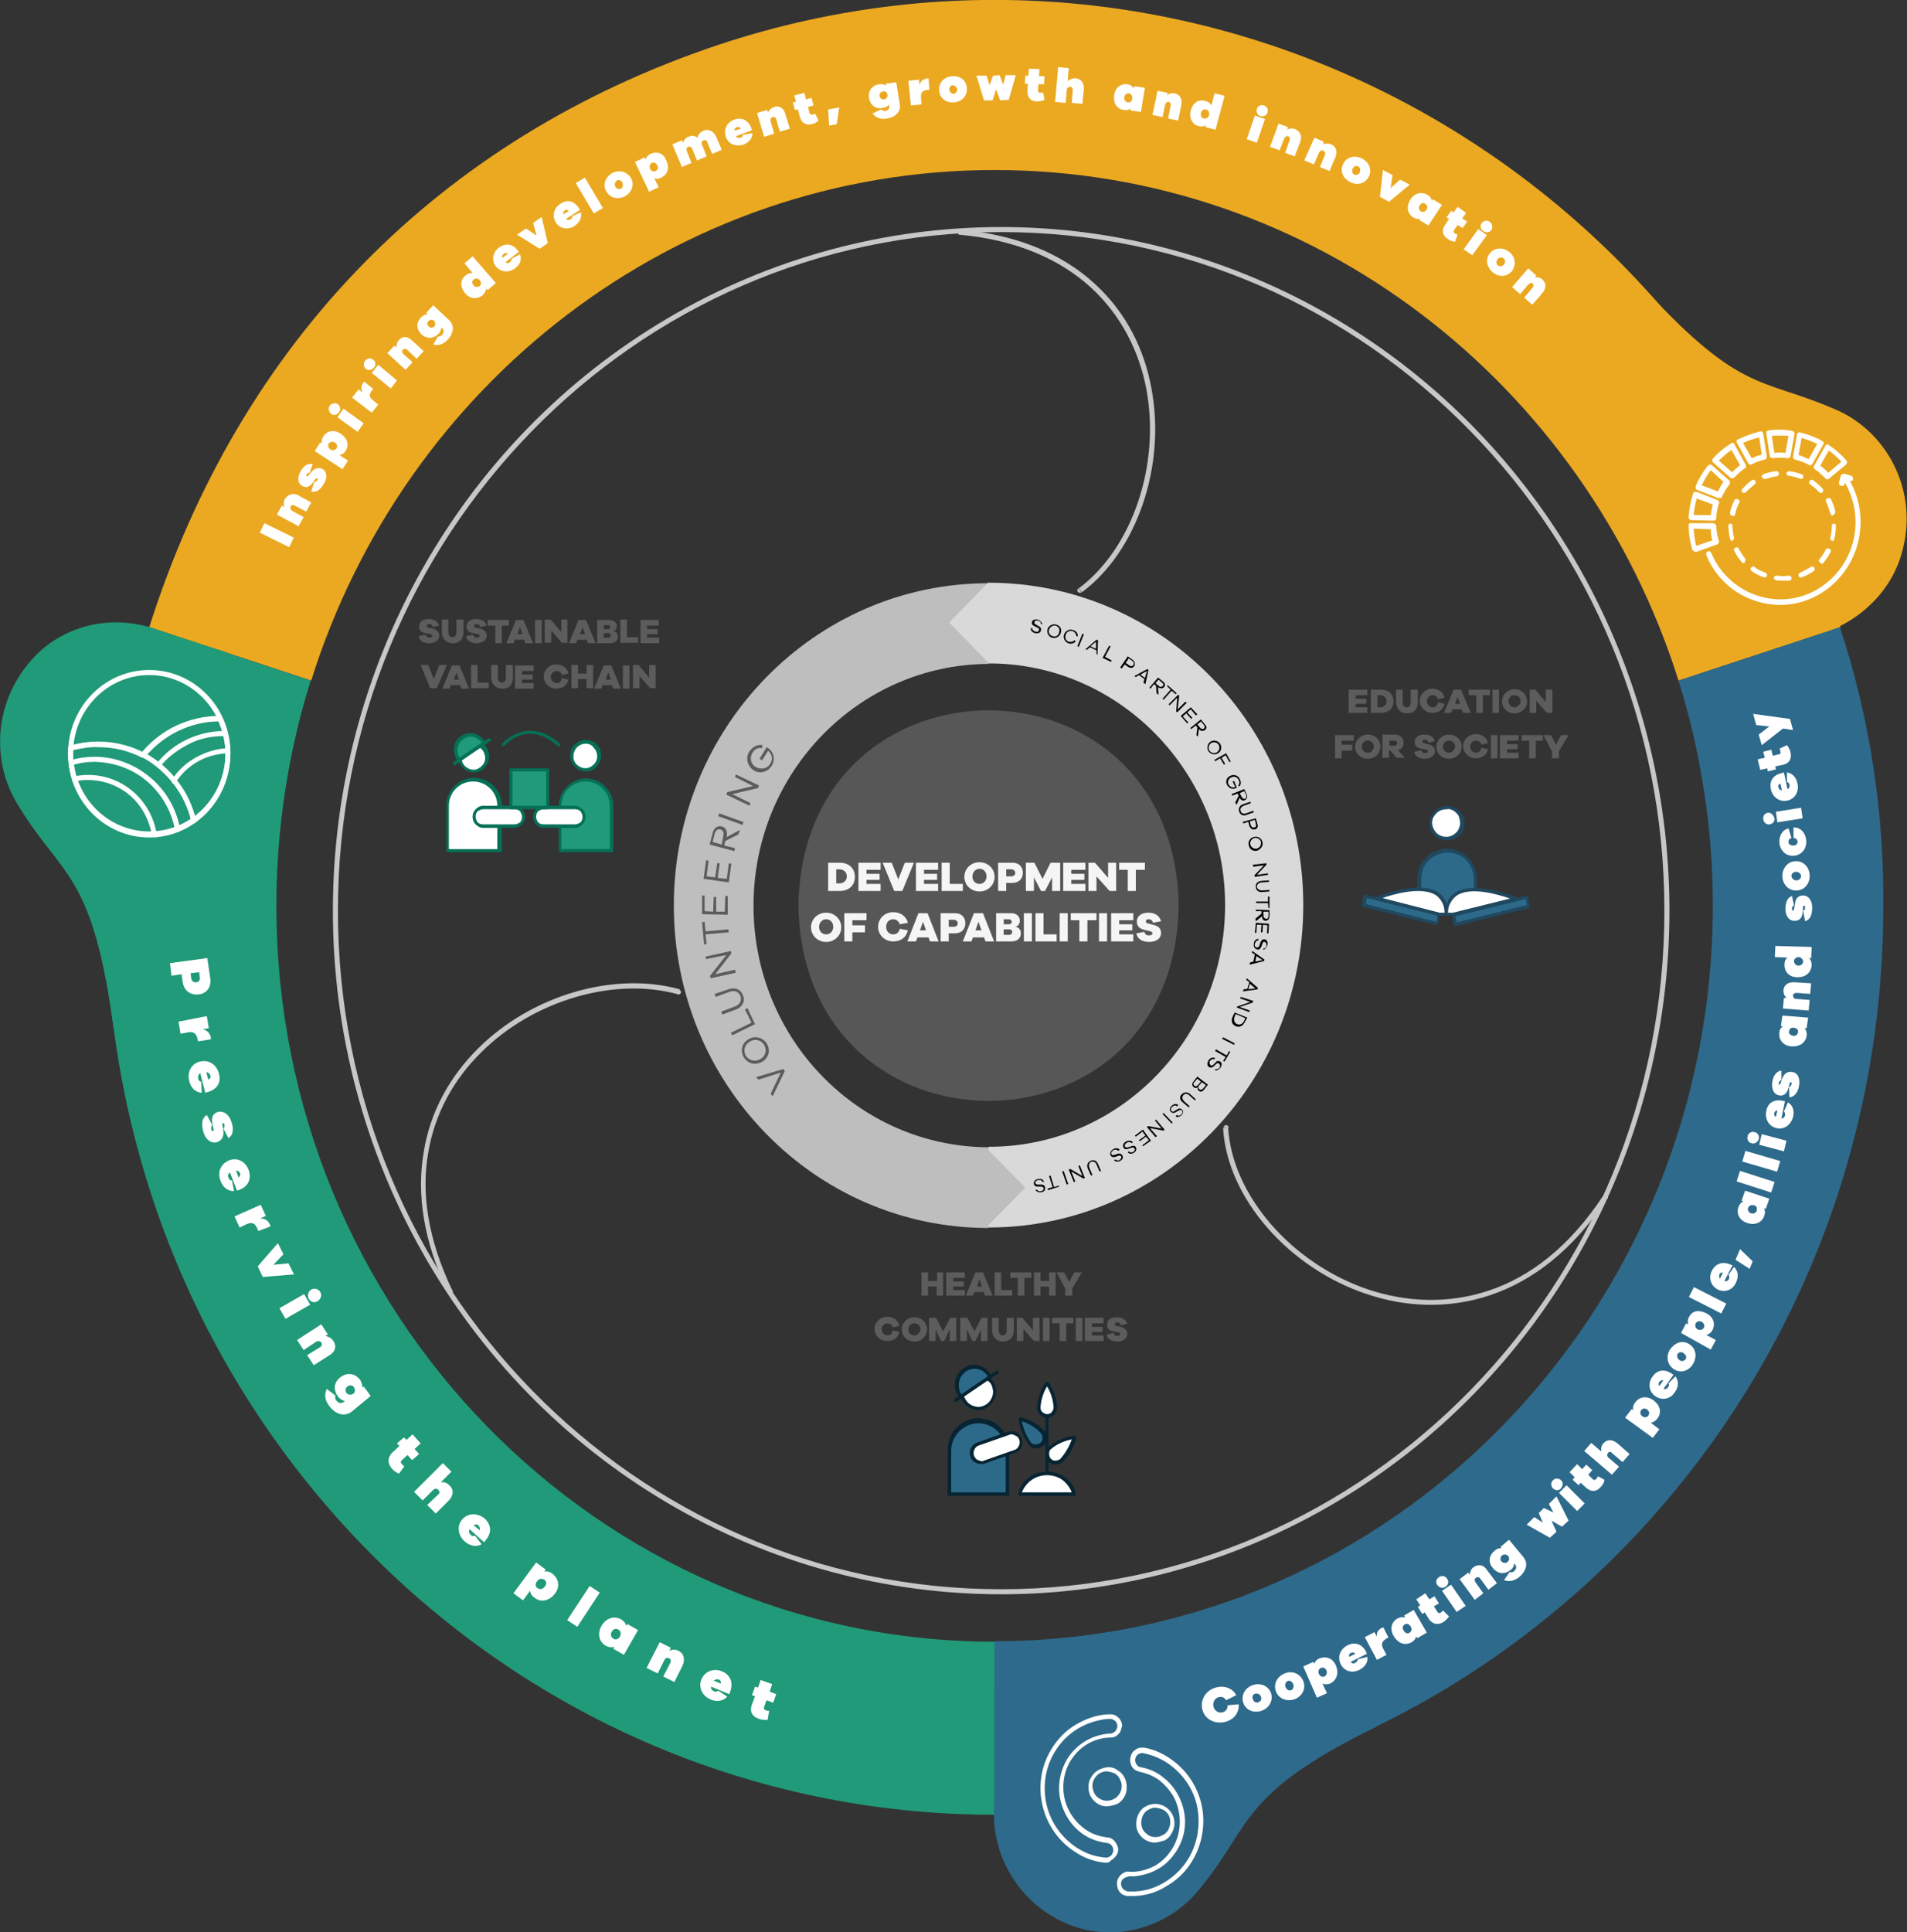 <?xml version="1.0" encoding="utf-8"?>
<!-- Generator: Adobe Illustrator 26.4.1, SVG Export Plug-In . SVG Version: 6.00 Build 0)  -->
<svg version="1.1" id="Capa_1" xmlns="http://www.w3.org/2000/svg" xmlns:xlink="http://www.w3.org/1999/xlink" x="0px" y="0px"
	 viewBox="0 0 378.1 383" style="enable-background:new 0 0 378.1 383;" xml:space="preserve">
<rect x="0" y="0" width="378.1" height="383" fill="#333333" stroke="none"/>
<style type="text/css">
	.st0{fill:#EBA921;}
	.st1{fill:#2E6A8B;}
	.st2{fill:#209A78;}
	.st3{fill:#FFFFFF;}
	.st4{opacity:0.8;fill:#626161;}
	.st5{fill:#BFBEBF;}
	.st6{fill:#D9D9D9;}
	.st7{fill:#2D6A8A;}
	.st8{fill:#20485F;}
	.st9{fill:#067057;}
	.st10{fill:#072432;}
	.st11{fill:#5C5C5C;}
	.st12{fill:#F5F5F5;}
	.st13{clip-path:url(#SVGID_00000019659561313676443430000000586051568502388665_);fill:#C7C7C7;}
	.st14{fill:#C7C7C7;}
</style>
<path class="st0" d="M197.2,33.7c63.4,0,117.1,42.5,135.6,101.2l32.1-10.6C334.7,29.8,235.3-21.8,142.7,8.8
	C87.2,27.3,47.6,67.6,29.6,124.3l32.1,10.6C80.1,76.2,133.8,33.7,197.2,33.7z"/>
<path class="st1" d="M364.8,124.3l-32,10.6c4.5,14.4,6.8,29.5,6.8,44.6c0,80.5-63.7,145.8-142.4,145.8v34.3
	c97.3,0,176.2-80.5,176.2-179.8C373.6,161,370.7,142.2,364.8,124.3z"/>
<path class="st2" d="M54.8,179.5c0-15.1,2.3-30.2,6.8-44.6l-32-10.6c-5.9,17.9-8.8,36.7-8.6,55.6c0,99.3,78.9,179.8,176.2,179.8
	v-34.3C118.6,325.4,54.8,260.1,54.8,179.5z"/>
<path class="st2" d="M22.5,203.7c-4.1-30.7-10.2-29.9-18.6-43.6c-3.1-4.7-4.4-10.4-3.7-16.1c0.7-5.6,3.4-10.8,7.5-14.7
	c3-2.8,6.8-4.7,10.8-5.5c4-0.8,8.2-0.5,12.1,0.8l2.7,1l11.3,3.6"/>
<path class="st0" d="M324.3,55.3c20.5,22.8,24.5,19.4,39,25.6c10.6,4.2,16.8,15.8,14.1,27.4c-0.9,4.1-2.9,7.8-5.8,10.8
	c-2.9,3-6.5,5.3-10.5,6.4l-21.6,7.1"/>
<path class="st1" d="M273,342.2c-27.3,13.3-24.8,19.6-34.9,31.9c-3.4,4.4-8.3,7.4-13.8,8.5s-11.2,0-15.9-2.9c-3.6-2.2-6.5-5.3-8.5-9
	s-3-7.8-2.8-12l0.1-2.9l0-21.3"/>
<path class="st3" d="M14.5,148.7c0,0.3,0,0.5,0,0.8c0,8.5,6.8,15.5,15.1,15.5s15.1-6.9,15.1-15.5c0-2.3-0.5-4.5-1.4-6.5
	c-2.8,0-5.5,0.7-8,1.9c-2.5,1.2-4.7,3-6.5,5.1c-0.1,0.1-0.1,0.1-0.2,0.2c-0.1,0-0.2,0-0.3,0h-0.1c-2.7-1.4-5.6-2.1-8.6-2.1
	C17.9,148,16.2,148.3,14.5,148.7 M29.6,166c-8.9,0-16.1-7.4-16.1-16.5c0-0.4,0-0.8,0-1.2c0-0.1,0-0.2,0.1-0.3
	c0.1-0.1,0.1-0.1,0.2-0.2c4.8-1.4,9.9-1,14.4,1.2c1.9-2.2,4.2-4,6.8-5.2c2.6-1.2,5.5-1.9,8.4-1.9h0.1c0.1,0,0.2,0,0.3,0.1
	c0.1,0,0.1,0.1,0.2,0.2c1.1,2.3,1.7,4.7,1.6,7.3C45.7,158.6,38.4,166,29.6,166L29.6,166z"/>
<path class="st3" d="M38.4,163.2c-0.1,0-0.2,0-0.3-0.1c-0.1-0.1-0.1-0.2-0.2-0.3c-0.6-2.7-1.8-5.2-3.5-7.4c-1.7-2.2-3.8-4-6.2-5.3
	c-0.1-0.1-0.2-0.2-0.2-0.3c0-0.1,0-0.3,0-0.4c0-0.1,0.1-0.1,0.1-0.2c0.1,0,0.1-0.1,0.2-0.1s0.1,0,0.2,0c0.1,0,0.1,0,0.2,0.1
	c2.5,1.4,4.8,3.3,6.5,5.6c1.8,2.3,3,4.9,3.7,7.8c0,0.1,0,0.3-0.1,0.4c-0.1,0.1-0.2,0.2-0.3,0.2L38.4,163.2"/>
<path class="st3" d="M30.6,165.9c-0.1,0-0.2,0-0.3-0.1c-0.1-0.1-0.1-0.2-0.2-0.3c-0.5-3-2-5.8-4.3-7.8s-5.3-3.1-8.4-3.1
	c-0.9,0-1.8,0.1-2.6,0.3c-0.1,0-0.2,0-0.3-0.1s-0.2-0.2-0.2-0.3c0-0.1,0-0.2,0.1-0.4c0.1-0.1,0.2-0.2,0.3-0.2
	c0.9-0.2,1.9-0.3,2.8-0.3c3.3,0,6.5,1.2,9,3.4s4.1,5.2,4.6,8.5c0,0.1,0,0.1,0,0.2c0,0.1,0,0.1-0.1,0.2c0,0.1-0.1,0.1-0.1,0.1
	S30.7,166,30.6,165.9L30.6,165.9"/>
<path class="st3" d="M35.2,164.9c-0.1,0-0.2,0-0.3-0.1c-0.1-0.1-0.1-0.2-0.2-0.3c-0.7-3.7-2.6-7.1-5.5-9.6s-6.6-3.8-10.4-3.9
	c-1.5,0-3.1,0.2-4.5,0.7c-0.1,0-0.1,0-0.2,0s-0.1,0-0.2-0.1c-0.1,0-0.1-0.1-0.1-0.1c0-0.1-0.1-0.1-0.1-0.2c0-0.1,0-0.3,0-0.4
	c0.1-0.1,0.2-0.2,0.3-0.2c1.6-0.5,3.2-0.7,4.8-0.7c4,0,7.9,1.5,11,4.1c3.1,2.6,5.2,6.2,5.9,10.2c0,0.1,0,0.3-0.1,0.4
	C35.5,164.9,35.4,164.9,35.2,164.9L35.2,164.9"/>
<path class="st3" d="M34.6,155.4c-0.1,0-0.2,0-0.3-0.1c-0.1,0-0.1-0.1-0.2-0.2c0-0.1-0.1-0.2-0.1-0.3s0-0.2,0.1-0.3
	c1.2-1.8,2.8-3.3,4.8-4.4s4.1-1.7,6.2-1.8c0.1,0,0.1,0,0.2,0s0.1,0.1,0.2,0.1c0,0,0.1,0.1,0.1,0.2s0,0.1,0,0.2c0,0.1,0,0.1,0,0.2
	s-0.1,0.1-0.1,0.2c0,0-0.1,0.1-0.2,0.1s-0.1,0-0.2,0c-2,0.1-4,0.6-5.8,1.6c-1.8,1-3.3,2.4-4.4,4.1c0,0.1-0.1,0.1-0.2,0.2
	S34.6,155.4,34.6,155.4"/>
<path class="st3" d="M31.5,152.1c-0.1,0-0.2,0-0.3-0.1c-0.1-0.1-0.2-0.2-0.2-0.3c0-0.1,0-0.3,0.1-0.4c1.6-2,3.6-3.6,5.9-4.7
	s4.8-1.7,7.3-1.7h0.4c0.1,0,0.2,0.1,0.3,0.2s0.1,0.2,0.1,0.3c0,0.1,0,0.2-0.1,0.3s-0.2,0.2-0.3,0.2h-0.4c-2.4,0-4.8,0.5-6.9,1.6
	s-4.1,2.5-5.6,4.4c0,0.1-0.1,0.1-0.2,0.1C31.6,152.1,31.5,152.1,31.5,152.1"/>
<path class="st3" d="M29.6,133.8c-8.3,0-15.1,6.9-15.1,15.5s6.8,15.5,15.1,15.5s15.1-6.9,15.1-15.5
	C44.7,140.8,37.9,133.8,29.6,133.8 M29.6,165.8c-8.9,0-16.1-7.4-16.1-16.5c0-9.1,7.2-16.5,16.1-16.5s16.1,7.4,16.1,16.5
	C45.7,158.4,38.5,165.8,29.6,165.8z"/>
<path class="st3" d="M365.2,96.3c-0.1,0-0.1,0-0.2,0c-0.1,0-0.1-0.1-0.2-0.1c-0.1,0-0.1-0.1-0.1-0.2s-0.1-0.1-0.1-0.2
	c0-0.1,0-0.1,0-0.2l0.4-1.3c0-0.1,0-0.1,0.1-0.2c0-0.1,0.1-0.1,0.2-0.1c0.1,0,0.1-0.1,0.2-0.1c0.1,0,0.1,0,0.2,0l1.3,0.4
	c0.1,0,0.1,0.1,0.2,0.1c0.1,0,0.1,0.1,0.1,0.2c0,0.1,0.1,0.1,0.1,0.2c0,0.1,0,0.1,0,0.2c0,0.1,0,0.1-0.1,0.2c0,0.1-0.1,0.1-0.2,0.1
	c-0.1,0-0.1,0.1-0.2,0.1c-0.1,0-0.1,0-0.2,0l-0.8-0.2l-0.2,0.8c0,0.1-0.1,0.2-0.2,0.3S365.3,96.3,365.2,96.3"/>
<path class="st3" d="M335.8,104.8c0.1,1.1,0.2,2.3,0.5,3.4l3.2-1.1c-0.2-0.7-0.3-1.4-0.3-2.2L335.8,104.8z M336,109.3
	c-0.1,0-0.2,0-0.2-0.1c-0.1,0-0.1-0.1-0.2-0.1c0-0.1-0.1-0.1-0.1-0.2c-0.4-1.5-0.7-3.1-0.7-4.7c0-0.1,0-0.1,0-0.2
	c0-0.1,0.1-0.1,0.1-0.2c0-0.1,0.1-0.1,0.2-0.1c0.1,0,0.1,0,0.2,0l4.4,0c0.1,0,0.3,0.1,0.4,0.2c0.1,0.1,0.2,0.2,0.2,0.4
	c0,1,0.2,2,0.5,2.9c0,0.1,0,0.3,0,0.4c-0.1,0.1-0.2,0.2-0.3,0.3l-4.2,1.5C336.1,109.3,336,109.4,336,109.3L336,109.3z"/>
<path class="st3" d="M335.8,102.1l3.4,0c0.1-0.7,0.2-1.4,0.4-2.1l-3.2-1.2C336.1,99.9,335.9,101,335.8,102.1 M339.7,103.2l-4.4-0.1
	c-0.1,0-0.3-0.1-0.4-0.2c-0.1-0.1-0.1-0.2-0.1-0.4c0.1-1.6,0.4-3.2,0.9-4.7c0-0.1,0.1-0.1,0.1-0.2c0-0.1,0.1-0.1,0.2-0.1
	c0.1,0,0.1,0,0.2,0s0.1,0,0.2,0l4.1,1.6c0.1,0.1,0.2,0.1,0.3,0.3c0.1,0.1,0.1,0.3,0,0.4c-0.3,0.9-0.5,1.9-0.5,2.9
	c0,0.1-0.1,0.3-0.2,0.4C340,103.2,339.8,103.2,339.7,103.2L339.7,103.2z"/>
<path class="st3" d="M337.4,96.2l3.2,1.2c0.3-0.6,0.7-1.3,1.1-1.9l-2.5-2.3C338.4,94.2,337.9,95.2,337.4,96.2 M340.8,98.7
	c-0.1,0-0.1,0-0.2,0l-4.1-1.6c-0.1,0-0.1-0.1-0.2-0.1c-0.1-0.1-0.1-0.1-0.1-0.2c0-0.1,0-0.1,0-0.2s0-0.1,0-0.2
	c0.6-1.5,1.4-2.8,2.4-4.1c0-0.1,0.1-0.1,0.2-0.1c0.1,0,0.1-0.1,0.2-0.1c0.1,0,0.1,0,0.2,0c0.1,0,0.1,0.1,0.2,0.1l3.4,3
	c0.1,0.1,0.2,0.2,0.2,0.4s0,0.3-0.1,0.4c-0.6,0.8-1.1,1.6-1.5,2.5c0,0.1-0.1,0.2-0.2,0.2S340.9,98.7,340.8,98.7L340.8,98.7z"/>
<path class="st3" d="M340.8,91.3l2.6,2.3c0.5-0.5,1.1-1,1.6-1.4l-1.7-3C342.4,89.8,341.6,90.5,340.8,91.3 M343.4,94.8
	c-0.1,0-0.2,0-0.3-0.1l-3.4-3c-0.1-0.1-0.2-0.2-0.2-0.4c0-0.1,0-0.1,0-0.2c0-0.1,0.1-0.1,0.1-0.2c1.1-1.2,2.3-2.2,3.6-3
	c0.1,0,0.1-0.1,0.2-0.1c0.1,0,0.1,0,0.2,0c0.1,0,0.1,0.1,0.2,0.1s0.1,0.1,0.1,0.2l2.2,4c0.1,0.1,0.1,0.3,0.1,0.4
	c0,0.1-0.1,0.2-0.2,0.3c-0.8,0.5-1.5,1.2-2.2,1.9C343.7,94.8,343.5,94.8,343.4,94.8L343.4,94.8z"/>
<path class="st3" d="M345.6,87.8l1.7,3c0.7-0.3,1.3-0.5,2-0.7l-0.5-3.4C347.7,87,346.6,87.3,345.6,87.8 M347.1,92.1
	c-0.1,0-0.2,0-0.3-0.1c-0.1,0-0.1-0.1-0.2-0.2l-2.2-4c0-0.1-0.1-0.1-0.1-0.2s0-0.1,0-0.2c0-0.1,0.1-0.1,0.1-0.2s0.1-0.1,0.2-0.1
	c1.4-0.7,2.9-1.2,4.4-1.6c0.1,0,0.3,0,0.4,0.1c0.1,0,0.1,0.1,0.1,0.2c0,0.1,0.1,0.1,0.1,0.2l0.7,4.5c0,0.1,0,0.3-0.1,0.4
	c-0.1,0.1-0.2,0.2-0.3,0.2c-0.9,0.2-1.8,0.5-2.7,1C347.2,92.1,347.2,92.1,347.1,92.1L347.1,92.1z"/>
<path class="st3" d="M352.8,89.7c0.4,0,0.8,0,1.2,0.1l0.6-3.4c-1.1-0.1-2.2-0.1-3.3,0l0.5,3.4C352.2,89.7,352.5,89.7,352.8,89.7
	 M354.4,90.8L354.4,90.8c-1-0.1-2-0.1-2.9,0c-0.1,0-0.3,0-0.4-0.1c-0.1-0.1-0.2-0.2-0.2-0.3l-0.7-4.5c0-0.1,0-0.1,0-0.2
	c0-0.1,0-0.1,0.1-0.2c0-0.1,0.1-0.1,0.2-0.1c0.1,0,0.1-0.1,0.2-0.1c1.5-0.2,3.1-0.2,4.6,0.1c0.1,0,0.1,0,0.2,0.1
	c0.1,0,0.1,0.1,0.2,0.1c0.1,0.1,0.1,0.3,0.1,0.4l-0.8,4.4c0,0.1-0.1,0.2-0.2,0.3C354.7,90.8,354.5,90.9,354.4,90.8L354.4,90.8z"/>
<path class="st3" d="M356.6,90.2c0.7,0.2,1.4,0.5,2,0.8l1.7-3c-1-0.5-2.1-0.9-3.1-1.2L356.6,90.2z M358.8,92.2c-0.1,0-0.2,0-0.2-0.1
	c-0.9-0.4-1.8-0.8-2.7-1c-0.1,0-0.2-0.1-0.3-0.2c-0.1-0.1-0.1-0.2-0.1-0.4l0.8-4.4c0-0.1,0-0.1,0.1-0.2c0-0.1,0.1-0.1,0.1-0.1
	s0.1-0.1,0.2-0.1c0.1,0,0.1,0,0.2,0c1.5,0.4,3,0.9,4.4,1.7c0.1,0.1,0.2,0.2,0.3,0.3c0,0.1,0,0.1,0,0.2c0,0.1,0,0.1-0.1,0.2l-2.2,3.9
	c0,0.1-0.1,0.1-0.2,0.2C359,92.2,358.9,92.2,358.8,92.2L358.8,92.2z"/>
<path class="st3" d="M360.9,92.3c0.6,0.4,1.1,0.9,1.6,1.4l2.6-2.2c-0.8-0.8-1.6-1.6-2.5-2.2L360.9,92.3z M362.4,95
	c-0.1,0-0.1,0-0.2,0c-0.1,0-0.1-0.1-0.2-0.1c-0.7-0.7-1.4-1.4-2.2-1.9c-0.1-0.1-0.2-0.2-0.2-0.3c0-0.1,0-0.3,0.1-0.4l2.2-3.9
	c0-0.1,0.1-0.1,0.1-0.2c0.1,0,0.1-0.1,0.2-0.1c0.1,0,0.1,0,0.2,0c0.1,0,0.1,0,0.2,0.1c1.3,0.9,2.5,1.9,3.5,3.1
	c0.1,0.1,0.1,0.3,0.1,0.4c0,0.1-0.1,0.3-0.2,0.4l-3.4,2.8C362.7,95,362.6,95,362.4,95L362.4,95z"/>
<path class="st3" d="M357.1,94.9c-0.1,0-0.1,0-0.2,0c-0.7-0.3-1.5-0.5-2.3-0.6c-0.1,0-0.2-0.1-0.3-0.2c-0.1-0.1-0.1-0.2-0.1-0.3
	c0-0.1,0.1-0.2,0.2-0.3c0.1-0.1,0.2-0.1,0.3-0.1c0.9,0.1,1.7,0.3,2.5,0.6c0.1,0,0.1,0.1,0.2,0.1c0,0,0.1,0.1,0.1,0.2
	c0,0.1,0,0.1,0,0.2c0,0.1,0,0.1,0,0.2c0,0.1-0.1,0.2-0.2,0.2C357.2,94.9,357.2,94.9,357.1,94.9 M349.8,94.9c-0.1,0-0.2,0-0.3-0.1
	c-0.1-0.1-0.1-0.2-0.2-0.3c0-0.1,0-0.2,0.1-0.3c0.1-0.1,0.1-0.2,0.2-0.2c0.8-0.3,1.6-0.5,2.5-0.6c0.1,0,0.1,0,0.2,0
	c0.1,0,0.1,0,0.2,0.1c0,0,0.1,0.1,0.1,0.1c0,0.1,0,0.1,0.1,0.2c0,0.1,0,0.1,0,0.2c0,0.1,0,0.1-0.1,0.2c0,0-0.1,0.1-0.1,0.1
	c-0.1,0-0.1,0.1-0.2,0.1c-0.8,0.1-1.6,0.3-2.3,0.6C349.9,94.9,349.9,94.9,349.8,94.9z M361.1,97.7c-0.1,0-0.1,0-0.2,0
	c-0.1,0-0.1-0.1-0.2-0.1c-0.5-0.6-1.1-1.1-1.8-1.6c-0.1-0.1-0.2-0.2-0.2-0.3s0-0.3,0.1-0.4c0-0.1,0.1-0.1,0.1-0.1
	c0.1,0,0.1-0.1,0.2-0.1c0.1,0,0.1,0,0.2,0s0.1,0,0.2,0.1c0.7,0.5,1.4,1.1,1.9,1.7c0.1,0.1,0.1,0.2,0.1,0.3s0,0.2-0.1,0.3
	C361.4,97.6,361.3,97.6,361.1,97.7L361.1,97.7z M345.8,97.7c-0.1,0-0.2,0-0.3-0.1c-0.1-0.1-0.2-0.2-0.2-0.3c0-0.1,0-0.2,0.1-0.3
	c0.6-0.7,1.2-1.3,1.9-1.8c0.1,0,0.1-0.1,0.2-0.1c0.1,0,0.1,0,0.2,0s0.1,0,0.2,0.1s0.1,0.1,0.1,0.1c0.1,0.1,0.1,0.2,0.1,0.4
	c0,0.1-0.1,0.2-0.2,0.3c-0.6,0.5-1.2,1-1.8,1.6c0,0.1-0.1,0.1-0.2,0.1C345.9,97.7,345.9,97.7,345.8,97.7L345.8,97.7z M363.4,102.2
	c-0.1,0-0.2,0-0.3-0.1s-0.1-0.2-0.2-0.3c-0.2-0.8-0.5-1.5-0.8-2.3c0-0.1-0.1-0.1-0.1-0.2s0-0.1,0-0.2c0-0.1,0-0.1,0.1-0.2
	s0.1-0.1,0.2-0.1c0.1,0,0.1,0,0.2-0.1c0.1,0,0.1,0,0.2,0c0.1,0,0.1,0,0.2,0.1c0,0,0.1,0.1,0.1,0.1c0.4,0.8,0.7,1.6,0.9,2.5
	c0,0.1,0,0.2-0.1,0.4c-0.1,0.1-0.2,0.2-0.3,0.2L363.4,102.2L363.4,102.2z M343.5,102.2h-0.1c-0.1,0-0.1,0-0.2-0.1s-0.1-0.1-0.1-0.1
	s-0.1-0.1-0.1-0.2s0-0.1,0-0.2c0.2-0.9,0.5-1.7,0.9-2.5c0-0.1,0.1-0.1,0.1-0.1c0,0,0.1-0.1,0.2-0.1c0.1,0,0.1,0,0.2,0
	c0.1,0,0.1,0,0.2,0.1c0.1,0,0.1,0.1,0.2,0.1c0,0.1,0.1,0.1,0.1,0.2c0,0.1,0,0.1,0,0.2s0,0.1-0.1,0.2c-0.4,0.7-0.6,1.5-0.8,2.3
	c0,0.1-0.1,0.2-0.2,0.3C343.7,102.2,343.6,102.3,343.5,102.2L343.5,102.2z M363.4,107.2h-0.1c-0.1,0-0.2-0.1-0.3-0.2
	c-0.1-0.1-0.1-0.2-0.1-0.4c0.2-0.8,0.3-1.6,0.3-2.4v0c0-0.1,0-0.2,0.1-0.3c0.1-0.1,0.2-0.1,0.3-0.1s0.2,0,0.3,0.1
	c0.1,0.1,0.1,0.2,0.1,0.3v0c0,0.9-0.1,1.8-0.3,2.6c0,0.1-0.1,0.2-0.2,0.3C363.6,107.2,363.5,107.2,363.4,107.2L363.4,107.2z
	 M343.5,107.2c-0.1,0-0.2,0-0.3-0.1c-0.1-0.1-0.1-0.2-0.2-0.3c-0.2-0.9-0.3-1.7-0.3-2.6c0-0.1,0-0.2,0.1-0.3
	c0.1-0.1,0.2-0.1,0.3-0.1s0.2,0,0.3,0.1c0.1,0.1,0.1,0.2,0.1,0.3c0,0.8,0.1,1.6,0.3,2.4c0,0.1,0,0.2-0.1,0.4
	c-0.1,0.1-0.2,0.2-0.3,0.2L343.5,107.2L343.5,107.2z M361.1,111.6c-0.1,0-0.2,0-0.3-0.1c-0.1-0.1-0.1-0.2-0.2-0.3
	c0-0.1,0-0.2,0.1-0.3c0.5-0.6,1-1.3,1.3-2c0-0.1,0.1-0.1,0.1-0.1c0,0,0.1-0.1,0.2-0.1c0.1,0,0.1,0,0.2,0c0.1,0,0.1,0,0.2,0.1
	c0.1,0,0.1,0.1,0.2,0.1c0,0.1,0.1,0.1,0.1,0.2c0,0.1,0,0.1,0,0.2s0,0.1-0.1,0.2c-0.4,0.8-0.9,1.5-1.5,2.2c0,0.1-0.1,0.1-0.2,0.1
	C361.2,111.6,361.2,111.6,361.1,111.6z M345.8,111.6c-0.1,0-0.1,0-0.2,0c-0.1,0-0.1-0.1-0.2-0.1c-0.6-0.7-1.1-1.4-1.5-2.2
	c0-0.1-0.1-0.1-0.1-0.2c0-0.1,0-0.1,0-0.2c0-0.1,0-0.1,0.1-0.2c0-0.1,0.1-0.1,0.1-0.1c0.1,0,0.1,0,0.2-0.1c0.1,0,0.1,0,0.2,0
	c0.1,0,0.1,0,0.2,0.1c0,0,0.1,0.1,0.1,0.1c0.4,0.7,0.8,1.4,1.3,2c0.1,0.1,0.1,0.2,0.1,0.3s-0.1,0.2-0.2,0.3
	C346,111.6,345.9,111.6,345.8,111.6L345.8,111.6z M357.1,114.5c-0.1,0-0.2,0-0.3-0.1c-0.1-0.1-0.1-0.1-0.2-0.2c0-0.1,0-0.2,0-0.4
	c0.1-0.1,0.1-0.2,0.3-0.3c0.7-0.3,1.4-0.7,2.1-1.1c0.1,0,0.1-0.1,0.2-0.1c0.1,0,0.1,0,0.2,0c0.1,0,0.1,0,0.2,0.1s0.1,0.1,0.1,0.1
	c0.1,0.1,0.1,0.2,0.1,0.4c0,0.1-0.1,0.2-0.2,0.3c-0.7,0.5-1.5,0.9-2.3,1.2C357.2,114.4,357.2,114.4,357.1,114.5L357.1,114.5z
	 M349.8,114.4c-0.1,0-0.1,0-0.2,0c-0.8-0.3-1.6-0.7-2.3-1.2c-0.1,0-0.1-0.1-0.1-0.1c0-0.1-0.1-0.1-0.1-0.2s0-0.1,0-0.2
	s0-0.1,0.1-0.2c0-0.1,0.1-0.1,0.1-0.1c0.1,0,0.1-0.1,0.2-0.1c0.1,0,0.1,0,0.2,0c0.1,0,0.1,0,0.2,0.1c0.6,0.5,1.3,0.8,2.1,1.1
	c0.1,0,0.2,0.1,0.3,0.3c0.1,0.1,0.1,0.2,0,0.4c0,0.1-0.1,0.2-0.2,0.2C350,114.4,349.9,114.5,349.8,114.4L349.8,114.4z M353.4,115.1
	c-0.4,0-0.9,0-1.3-0.1c-0.1,0-0.2-0.1-0.3-0.2c-0.1-0.1-0.1-0.2-0.1-0.3c0-0.1,0.1-0.2,0.2-0.3c0.1-0.1,0.2-0.1,0.3-0.1
	c0.4,0,0.8,0.1,1.2,0.1c0.4,0,0.8,0,1.2-0.1c0.1,0,0.1,0,0.2,0c0.1,0,0.1,0,0.2,0.1c0,0,0.1,0.1,0.1,0.1c0,0.1,0.1,0.1,0.1,0.2
	s0,0.1,0,0.2c0,0.1,0,0.1-0.1,0.2c0,0-0.1,0.1-0.1,0.1s-0.1,0.1-0.2,0.1C354.3,115.1,353.9,115.1,353.4,115.1L353.4,115.1z"/>
<path class="st3" d="M352.9,119.9c-3.1,0-6.2-1-8.8-2.7c-2.6-1.8-4.6-4.2-5.8-7.2c0-0.1,0-0.3,0-0.4s0.1-0.2,0.3-0.3
	c0.1-0.1,0.3-0.1,0.4,0c0.1,0.1,0.2,0.2,0.3,0.3c1.1,2.7,3,5,5.5,6.7c2.4,1.6,5.3,2.5,8.2,2.5c8.2,0,14.9-6.9,14.9-15.3
	c0-3-0.9-6-2.5-8.5c-0.1-0.1-0.1-0.3-0.1-0.4c0-0.1,0.1-0.3,0.2-0.3c0.1,0,0.1-0.1,0.2-0.1c0.1,0,0.1,0,0.2,0c0.1,0,0.1,0,0.2,0.1
	s0.1,0.1,0.1,0.1c1.8,2.7,2.7,5.9,2.7,9.1C368.8,112.6,361.7,119.9,352.9,119.9"/>
<path class="st3" d="M219.3,351.1c-0.5,0-0.9,0.2-1.3,0.4c-0.4,0.2-0.7,0.6-1,1c-0.4,0.7-0.5,1.5-0.3,2.2c0.2,0.8,0.6,1.4,1.3,1.8
	c0.5,0.3,1.1,0.5,1.7,0.4c0.5,0,0.9-0.2,1.3-0.4s0.7-0.6,1-1c0.4-0.7,0.5-1.5,0.3-2.2s-0.6-1.4-1.3-1.8
	C220.5,351.3,219.9,351.1,219.3,351.1 M219.8,358c-0.8,0.1-1.6-0.1-2.2-0.5c-0.9-0.6-1.5-1.4-1.7-2.4c-0.2-1-0.1-2.1,0.5-2.9
	c0.3-0.5,0.7-1,1.3-1.3c0.5-0.3,1.1-0.5,1.7-0.6c0.8-0.1,1.6,0.1,2.2,0.6c0.9,0.5,1.5,1.4,1.7,2.4c0.2,1,0.1,2.1-0.4,2.9
	c-0.3,0.5-0.7,1-1.3,1.3S220.4,357.9,219.8,358L219.8,358z"/>
<path class="st3" d="M219.2,368.2h0.2c0.2,0,0.4-0.1,0.6-0.2c0.2-0.1,0.4-0.3,0.5-0.5c0.2-0.3,0.3-0.7,0.2-1.1
	c-0.1-0.4-0.3-0.7-0.6-0.9c-0.2-0.1-0.4-0.2-0.6-0.2c-1.6-0.2-3.1-0.7-4.4-1.5c-2.4-1.5-4.1-4-4.8-6.8c-0.7-2.8-0.2-5.7,1.2-8.2
	c0.9-1.5,2.2-2.8,3.7-3.7c1.5-0.9,3.2-1.4,5-1.5h0c0.2,0,0.4-0.1,0.6-0.2c0.2-0.1,0.4-0.3,0.5-0.5c0.2-0.3,0.3-0.7,0.2-1.1
	c-0.1-0.4-0.3-0.7-0.7-0.9c-0.2-0.1-0.4-0.2-0.6-0.2h-0.3h-0.2c-2.2,0.2-4.3,0.9-6.1,2s-3.4,2.7-4.5,4.6c-1.9,3.1-2.4,6.9-1.6,10.4
	c0.8,3.5,3,6.6,6.1,8.6C215.3,367.4,217.1,368,219.2,368.2L219.2,368.2 M219.5,369.2c-0.1,0-0.3,0-0.4,0h0c-2.1-0.2-4.1-0.9-5.9-2.1
	c-3.3-2.1-5.6-5.4-6.5-9.2c-0.9-3.8-0.3-7.8,1.7-11.1c1.2-2,2.8-3.7,4.8-4.9s4.2-2,6.5-2.1h0.2c0.1,0,0.3,0,0.4,0
	c0.4,0,0.7,0.1,1,0.3c0.3,0.2,0.5,0.4,0.7,0.6c0.2,0.3,0.3,0.5,0.4,0.8c0.1,0.3,0.1,0.6,0,0.9s-0.2,0.6-0.3,0.9
	c-0.2,0.3-0.5,0.6-0.8,0.8c-0.3,0.2-0.7,0.3-1.1,0.3h-0.1h-0.3c-1.6,0.1-3.1,0.6-4.4,1.4c-1.3,0.8-2.4,2-3.2,3.3
	c-1.3,2.2-1.7,4.9-1.1,7.5c0.6,2.5,2.2,4.8,4.4,6.2c1.2,0.8,2.6,1.2,4,1.4c0.4,0,0.7,0.1,1,0.3c0.5,0.3,0.9,0.9,1.1,1.5
	s0.1,1.3-0.3,1.8c-0.2,0.3-0.5,0.6-0.8,0.8S219.9,369.2,219.5,369.2L219.5,369.2z"/>
<path class="st3" d="M228.9,358.3c-0.4,0-0.8,0.2-1.2,0.4c-0.4,0.2-0.7,0.5-0.9,0.8c-0.4,0.6-0.6,1.4-0.5,2.2
	c0.1,0.8,0.5,1.4,1.2,1.9c0.5,0.4,1.2,0.6,1.9,0.5c0.4,0,0.8-0.2,1.2-0.4s0.7-0.5,0.9-0.8c0.4-0.6,0.6-1.4,0.5-2.2
	c-0.1-0.8-0.5-1.4-1.2-1.9C230.2,358.5,229.5,358.3,228.9,358.3 M229.3,365.2c-0.9,0.1-1.8-0.2-2.5-0.7c-0.8-0.6-1.4-1.5-1.5-2.5
	s0.1-2,0.7-2.9c0.3-0.4,0.6-0.8,1.1-1c0.4-0.3,0.9-0.4,1.4-0.5c0.5-0.1,1-0.1,1.5,0.1c0.5,0.1,0.9,0.3,1.3,0.6
	c0.8,0.6,1.4,1.5,1.5,2.5c0.2,1-0.1,2-0.7,2.9c-0.3,0.5-0.7,0.8-1.2,1.1C230.4,364.9,229.9,365.1,229.3,365.2z"/>
<path class="st3" d="M223.6,372c-0.2,0-0.4,0.1-0.6,0.2c-0.2,0.1-0.3,0.2-0.5,0.4c-0.2,0.3-0.3,0.7-0.2,1.1c0.1,0.4,0.3,0.7,0.6,0.9
	c0.2,0.1,0.4,0.2,0.6,0.3c0.1,0,0.2,0,0.3,0c0.4,0,0.9,0,1.3,0c2-0.1,3.9-0.7,5.6-1.7c1.7-1,3.2-2.3,4.4-4c2.1-3,2.9-6.7,2.4-10.3
	s-2.5-6.8-5.4-9c-1.6-1.2-3.4-2-5.4-2.4c-0.3-0.1-0.5,0-0.8,0.1c-0.3,0.1-0.5,0.3-0.6,0.5c-0.2,0.3-0.3,0.7-0.2,1.1
	c0.1,0.4,0.3,0.7,0.6,0.9c0.2,0.1,0.4,0.2,0.6,0.2h0c1.5,0.3,3,0.9,4.2,1.9c2.3,1.7,3.8,4.3,4.3,7.1c0.5,2.8-0.2,5.8-1.9,8.1
	c-0.9,1.3-2.1,2.4-3.4,3.1c-1.4,0.8-2.9,1.2-4.5,1.4c-0.4,0-0.8,0-1.1,0L223.6,372 M225.1,375.8c-0.4,0-0.9,0-1.3,0
	c-0.1,0-0.3,0-0.4,0c-0.4-0.1-0.7-0.2-1-0.4c-0.5-0.4-0.8-0.9-0.9-1.6s0-1.3,0.4-1.8c0.2-0.3,0.5-0.6,0.9-0.8s0.7-0.3,1.1-0.2
	c0.3,0,0.7,0,1,0c1.4-0.1,2.8-0.5,4.1-1.2c1.2-0.7,2.3-1.7,3.1-2.9c1.5-2.1,2.1-4.8,1.7-7.4c-0.2-1.3-0.6-2.5-1.3-3.7
	c-0.7-1.1-1.6-2.1-2.6-2.9c-1.2-0.9-2.5-1.4-3.9-1.7c-0.3-0.1-0.7-0.2-1-0.4c-0.5-0.4-0.8-0.9-0.9-1.6s0.1-1.3,0.4-1.8
	c0.2-0.3,0.5-0.5,0.8-0.7c0.3-0.2,0.6-0.3,1-0.3c0.2,0,0.4,0,0.6,0c2.1,0.4,4,1.3,5.7,2.6c3.1,2.3,5.2,5.8,5.8,9.6
	c0.6,3.8-0.3,7.8-2.5,11c-1.2,1.8-2.8,3.2-4.7,4.3C229.3,375.1,227.2,375.7,225.1,375.8L225.1,375.8z"/>
<path class="st4" d="M158.3,179.5c0.9-51.6,74.5-51.6,75.4,0C232.8,231.1,159.2,231.1,158.3,179.5z"/>
<path class="st5" d="M149.4,179.5c0-26.4,20.9-47.8,46.6-47.9v-16c-34.5,0-62.4,28.6-62.4,63.9s27.9,63.9,62.4,63.9v-16
	C170.2,227.3,149.4,205.9,149.4,179.5z"/>
<path class="st6" d="M196,115.5v16h0.1c25.8,0,46.8,21.5,46.8,47.9s-20.9,47.9-46.8,47.9H196v16c34.5,0,62.4-28.6,62.4-63.9
	S230.5,115.5,196,115.5z"/>
<polygon class="st6" points="188.2,123.4 196,115.4 196,131.4 "/>
<polygon class="st5" points="203.3,235.4 195.4,243.4 195.4,227.4 "/>
<path class="st7" d="M292.4,180.3v-6c0-0.7-0.1-1.5-0.4-2.2s-0.7-1.3-1.2-1.9c-0.5-0.5-1.1-1-1.8-1.3c-0.7-0.3-1.4-0.4-2.2-0.4
	s-1.5,0.2-2.2,0.4c-0.7,0.3-1.3,0.7-1.8,1.3c-0.5,0.5-0.9,1.2-1.2,1.9s-0.4,1.4-0.4,2.2v6H292.4z"/>
<path class="st8" d="M281.7,179.9h10.5v-5.7c0-1.4-0.6-2.7-1.5-3.7s-2.3-1.5-3.7-1.5s-2.7,0.6-3.7,1.5c-1,1-1.5,2.3-1.5,3.7V179.9z
	 M292.4,180.6h-11.1c0,0-0.1,0-0.1,0c0,0-0.1,0-0.1-0.1c0,0-0.1-0.1-0.1-0.1c0,0,0-0.1,0-0.1v-6c0-0.8,0.1-1.6,0.4-2.3
	s0.7-1.4,1.3-2c0.5-0.6,1.2-1,1.9-1.3c0.7-0.3,1.5-0.5,2.3-0.5s1.6,0.2,2.3,0.5c0.7,0.3,1.4,0.8,1.9,1.3c0.5,0.6,1,1.2,1.3,2
	s0.4,1.5,0.4,2.3v6c0,0,0,0.1,0,0.1c0,0,0,0.1-0.1,0.1c0,0-0.1,0.1-0.1,0.1C292.5,180.6,292.5,180.6,292.4,180.6z"/>
<path class="st3" d="M289.9,163.1c0,0.6-0.2,1.2-0.5,1.7c-0.3,0.5-0.8,0.9-1.4,1.1s-1.2,0.3-1.8,0.1c-0.6-0.1-1.1-0.4-1.5-0.8
	c-0.4-0.4-0.7-1-0.8-1.6c-0.1-0.6,0-1.2,0.2-1.7c0.2-0.6,0.6-1,1.1-1.4c0.5-0.3,1.1-0.5,1.7-0.5c0.4,0,0.8,0.1,1.2,0.2
	c0.4,0.2,0.7,0.4,1,0.7c0.3,0.3,0.5,0.6,0.7,1C289.8,162.3,289.9,162.7,289.9,163.1"/>
<path class="st8" d="M286.9,160.4c-0.6,0-1.1,0.1-1.6,0.4s-0.8,0.7-1.1,1.2s-0.3,1.1-0.2,1.6c0.1,0.5,0.4,1,0.7,1.4
	c0.4,0.4,0.9,0.7,1.4,0.8c0.5,0.1,1.1,0.1,1.6-0.1s1-0.6,1.3-1c0.3-0.5,0.5-1,0.5-1.6c0-0.4-0.1-0.7-0.2-1.1s-0.3-0.6-0.6-0.9
	c-0.3-0.3-0.6-0.5-0.9-0.6C287.6,160.4,287.2,160.3,286.9,160.4L286.9,160.4z M286.9,166.6c-0.7,0-1.4-0.2-1.9-0.5
	c-0.6-0.4-1-0.9-1.3-1.5s-0.4-1.3-0.2-2c0.1-0.7,0.4-1.3,0.9-1.8s1.1-0.8,1.8-1c0.7-0.1,1.4-0.1,2,0.2s1.2,0.7,1.6,1.3
	s0.6,1.2,0.6,1.9c0,0.9-0.3,1.8-1,2.4S287.8,166.6,286.9,166.6z"/>
<path class="st3" d="M286.8,181.2h-1.4l-12.4-3.1C273,178.1,286.8,172.4,286.8,181.2z"/>
<path class="st8" d="M285.4,180.9h1c0-0.6-0.1-1.3-0.4-1.9c-0.3-0.6-0.7-1.1-1.2-1.5c-2.8-1.9-8.4-0.3-10.7,0.5L285.4,180.9z
	 M286.8,181.5h-1.5l-12.4-3.1c-0.1,0-0.1-0.1-0.2-0.1c0-0.1-0.1-0.1-0.1-0.2c0-0.1,0-0.1,0-0.2c0-0.1,0.1-0.1,0.2-0.1
	c0.3-0.1,8.5-3.5,12.4-0.9c1.3,0.9,1.9,2.3,1.9,4.2c0,0,0,0.1,0,0.1c0,0,0,0.1-0.1,0.1s-0.1,0.1-0.1,0.1S286.8,181.5,286.8,181.5z"
	/>
<path class="st3" d="M286.8,181.2h1.4l12.4-3.1C300.6,178.1,286.8,172.4,286.8,181.2z"/>
<path class="st8" d="M287.1,180.9h1l11.3-2.8c-2.3-0.8-8-2.5-10.7-0.5c-0.5,0.4-0.9,0.9-1.2,1.5S287.1,180.2,287.1,180.9z
	 M288.2,181.5h-1.4c0,0-0.1,0-0.1,0c0,0-0.1,0-0.1-0.1c0,0-0.1-0.1-0.1-0.1s0-0.1,0-0.1c0-1.9,0.7-3.4,1.9-4.2
	c3.8-2.6,12,0.7,12.4,0.9c0.1,0,0.1,0.1,0.2,0.1c0,0.1,0.1,0.1,0.1,0.2c0,0.1,0,0.1-0.1,0.2s-0.1,0.1-0.2,0.1l-12.4,3.1L288.2,181.5
	z"/>
<polygon class="st7" points="270.4,179.5 285,183.1 285.3,181.2 270.7,177.6 "/>
<path class="st8" d="M270.8,179.2l14,3.5l0.2-1.2l-14-3.5L270.8,179.2z M285,183.4L285,183.4l-14.7-3.6c-0.1,0-0.1-0.1-0.2-0.1
	c0-0.1-0.1-0.2-0.1-0.2l0.3-1.9c0,0,0-0.1,0-0.1c0,0,0.1-0.1,0.1-0.1c0,0,0.1,0,0.1-0.1c0,0,0.1,0,0.1,0l14.6,3.6
	c0.1,0,0.2,0.1,0.2,0.1s0.1,0.2,0,0.2l-0.3,1.9c0,0,0,0.1,0,0.1s-0.1,0.1-0.1,0.1C285.1,183.4,285.1,183.4,285,183.4z"/>
<polygon class="st7" points="303.1,179.7 288.5,183.3 288.3,181.4 302.8,177.8 "/>
<path class="st8" d="M288.6,181.6l0.2,1.2l13.9-3.4l-0.2-1.2L288.6,181.6z M288.5,183.6c-0.1,0-0.1,0-0.2-0.1c0,0-0.1-0.1-0.1-0.1
	s0-0.1,0-0.1l-0.3-1.9c0-0.1,0-0.2,0-0.2c0-0.1,0.1-0.1,0.2-0.1l14.6-3.6c0,0,0.1,0,0.1,0c0,0,0.1,0,0.1,0.1c0,0,0.1,0.1,0.1,0.1
	c0,0,0,0.1,0,0.1l0.3,1.9c0,0.1,0,0.2,0,0.2c0,0.1-0.1,0.1-0.2,0.1L288.5,183.6L288.5,183.6z"/>
<path class="st3" d="M99,168.6v-8.9c0-0.7-0.1-1.4-0.3-2s-0.6-1.2-1.1-1.7s-1-0.9-1.7-1.2c-0.6-0.3-1.3-0.4-2-0.4s-1.4,0.1-2,0.4
	c-0.6,0.3-1.2,0.7-1.7,1.2s-0.8,1.1-1.1,1.7s-0.4,1.3-0.3,2v8.9H99z"/>
<path class="st9" d="M89.1,168.3h9.5v-8.6c0-1.3-0.5-2.5-1.4-3.4s-2.1-1.4-3.4-1.4c-1.3,0-2.5,0.5-3.4,1.4c-0.9,0.9-1.4,2.1-1.4,3.4
	V168.3z M99,168.9H88.8c0,0-0.1,0-0.1,0c0,0-0.1,0-0.1-0.1s-0.1-0.1-0.1-0.1s0-0.1,0-0.1v-8.9c0-0.7,0.1-1.4,0.4-2.1
	c0.3-0.7,0.7-1.3,1.2-1.8c0.5-0.5,1.1-0.9,1.8-1.2c0.7-0.3,1.4-0.4,2.1-0.4s1.4,0.1,2.1,0.4c0.7,0.3,1.3,0.7,1.8,1.2
	c0.5,0.5,0.9,1.1,1.2,1.8s0.4,1.4,0.4,2.1v8.9c0,0.1,0,0.2-0.1,0.2C99.1,168.9,99.1,168.9,99,168.9z"/>
<path class="st2" d="M121.3,168.6v-8.9c0-0.7-0.1-1.4-0.3-2s-0.6-1.2-1.1-1.7s-1-0.9-1.7-1.2c-0.6-0.3-1.3-0.4-2-0.4s-1.4,0.1-2,0.4
	c-0.6,0.3-1.2,0.7-1.7,1.2s-0.8,1.1-1.1,1.7s-0.4,1.3-0.3,2v8.9H121.3z"/>
<path class="st9" d="M111.4,168.3h9.5v-8.6c0-1.3-0.5-2.5-1.4-3.4s-2.1-1.4-3.4-1.4c-1.3,0-2.5,0.5-3.4,1.4s-1.4,2.1-1.4,3.4V168.3z
	 M121.3,168.9h-10.2c0,0-0.1,0-0.1,0s-0.1,0-0.1-0.1c0,0-0.1-0.1-0.1-0.1c0,0,0-0.1,0-0.1v-8.9c0-1.4,0.6-2.8,1.6-3.8
	c1-1,2.4-1.6,3.8-1.6c1.4,0,2.8,0.6,3.8,1.6c1,1,1.6,2.4,1.6,3.8v8.9c0,0.1,0,0.2-0.1,0.2C121.4,168.9,121.3,168.9,121.3,168.9z"/>
<path class="st3" d="M118.9,149.8c0,0.5-0.2,1-0.5,1.5s-0.7,0.8-1.2,1s-1,0.2-1.5,0.1s-1-0.4-1.4-0.8s-0.6-0.9-0.7-1.4
	c-0.1-0.5,0-1.1,0.2-1.5c0.2-0.5,0.5-0.9,1-1.2c0.4-0.3,1-0.4,1.5-0.4c0.7,0,1.4,0.3,1.9,0.8C118.6,148.4,118.9,149.1,118.9,149.8"
	/>
<path class="st9" d="M116.2,147.4c-0.5,0-0.9,0.1-1.4,0.4c-0.4,0.3-0.7,0.6-0.9,1.1c-0.2,0.4-0.2,0.9-0.2,1.4
	c0.1,0.5,0.3,0.9,0.6,1.2c0.3,0.3,0.8,0.6,1.2,0.7c0.5,0.1,1,0.1,1.4-0.1c0.4-0.2,0.8-0.5,1.1-0.9c0.3-0.4,0.4-0.9,0.4-1.3
	c0-0.6-0.2-1.2-0.7-1.7C117.4,147.7,116.8,147.4,116.2,147.4z M116.2,152.9c-0.6,0-1.2-0.1-1.7-0.5c-0.5-0.3-0.9-0.8-1.2-1.4
	c-0.2-0.6-0.3-1.2-0.2-1.8c0.1-0.6,0.4-1.2,0.8-1.6c0.4-0.4,1-0.7,1.6-0.9c0.6-0.1,1.2-0.1,1.8,0.2c0.6,0.2,1.1,0.6,1.4,1.1
	c0.3,0.5,0.5,1.1,0.5,1.7c0,0.8-0.3,1.6-0.9,2.2C117.8,152.6,117,152.9,116.2,152.9z"/>
<path class="st3" d="M96.7,150c0,0.5-0.2,1-0.5,1.5s-0.7,0.8-1.2,1s-1,0.2-1.5,0.1s-1-0.4-1.4-0.8s-0.6-0.9-0.7-1.4
	c-0.1-0.5,0-1.1,0.2-1.5c0.2-0.5,0.5-0.9,1-1.2c0.4-0.3,1-0.4,1.5-0.4c0.7,0,1.4,0.3,1.9,0.8C96.4,148.6,96.7,149.3,96.7,150"/>
<path class="st9" d="M94,147.6c-0.5,0-1,0.1-1.4,0.4c-0.4,0.3-0.7,0.6-0.9,1.1c-0.2,0.4-0.2,0.9-0.2,1.4c0.1,0.5,0.3,0.9,0.6,1.3
	c0.3,0.3,0.8,0.6,1.2,0.7c0.5,0.1,1,0.1,1.4-0.1s0.8-0.5,1.1-0.9c0.3-0.4,0.4-0.9,0.4-1.3c0-0.3-0.1-0.6-0.2-0.9
	c-0.1-0.3-0.3-0.6-0.5-0.8c-0.2-0.2-0.5-0.4-0.8-0.5C94.6,147.6,94.3,147.6,94,147.6z M94,153.1c-0.6,0-1.2-0.2-1.7-0.5
	c-0.5-0.3-0.9-0.8-1.2-1.4s-0.3-1.2-0.2-1.8c0.1-0.6,0.4-1.2,0.8-1.6c0.4-0.4,1-0.7,1.6-0.9c0.6-0.1,1.2-0.1,1.8,0.2
	c0.6,0.2,1.1,0.6,1.4,1.1s0.5,1.1,0.5,1.7c0,0.8-0.3,1.6-0.9,2.2C95.6,152.7,94.8,153.1,94,153.1z"/>
<path class="st2" d="M91,150.7c-0.4-0.6-0.7-1.2-0.7-1.9c0-0.4,0.1-0.8,0.2-1.2s0.4-0.7,0.6-1c0.3-0.3,0.6-0.5,1-0.7
	c0.4-0.2,0.8-0.2,1.2-0.2c0.6,0,1.1,0.1,1.6,0.4c0.5,0.3,0.9,0.7,1.1,1.2L91,150.7z"/>
<path class="st9" d="M93.4,146c-0.7,0-1.4,0.3-1.9,0.8c-0.5,0.5-0.8,1.2-0.8,1.9c0,0.5,0.1,1,0.4,1.5l4.4-3
	c-0.2-0.4-0.6-0.6-0.9-0.8C94.2,146.1,93.8,146,93.4,146L93.4,146z M91,151c0,0-0.1,0-0.1,0s-0.1-0.1-0.1-0.1
	c-0.5-0.6-0.8-1.4-0.8-2.2c0-0.4,0.1-0.9,0.2-1.3s0.4-0.8,0.7-1.1c0.3-0.3,0.7-0.6,1.1-0.7c0.4-0.2,0.9-0.3,1.3-0.3
	c0.6,0,1.2,0.2,1.7,0.5c0.5,0.3,0.9,0.8,1.2,1.3c0,0.1,0,0.2,0,0.2c0,0.1-0.1,0.2-0.1,0.2l-5,3.4C91.2,151,91.1,151,91,151z"/>
<path class="st3" d="M102,163.7c0.5,0,1-0.2,1.3-0.5s0.5-0.8,0.5-1.3s-0.2-1-0.5-1.3s-0.8-0.5-1.3-0.5h-6.2c-0.5,0-1,0.2-1.3,0.5
	c-0.3,0.3-0.5,0.8-0.5,1.3s0.2,1,0.5,1.3c0.3,0.3,0.8,0.5,1.3,0.5H102z"/>
<path class="st9" d="M95.8,160.4c-0.4,0-0.8,0.2-1.1,0.4c-0.3,0.3-0.4,0.7-0.4,1.1s0.2,0.8,0.4,1.1c0.3,0.3,0.7,0.4,1.1,0.4h6.2
	c0.4,0,0.8-0.2,1.1-0.4c0.3-0.3,0.4-0.7,0.4-1.1s-0.2-0.8-0.4-1.1c-0.3-0.3-0.7-0.4-1.1-0.4H95.8z M102,164.1h-6.2
	c-0.6,0-1.1-0.3-1.5-0.7c-0.4-0.4-0.6-0.9-0.6-1.5s0.2-1.1,0.6-1.5s0.9-0.7,1.5-0.7h6.2c0.6,0,1.1,0.3,1.5,0.7
	c0.4,0.4,0.6,0.9,0.6,1.5s-0.2,1.1-0.6,1.5C103.1,163.8,102.5,164.1,102,164.1z"/>
<path class="st3" d="M114,163.7c0.5,0,1-0.2,1.3-0.5c0.3-0.3,0.5-0.8,0.5-1.3s-0.2-1-0.5-1.3c-0.3-0.3-0.8-0.5-1.3-0.5h-6.2
	c-0.5,0-1,0.2-1.3,0.5s-0.5,0.8-0.5,1.3s0.2,1,0.5,1.3s0.8,0.5,1.3,0.5H114z"/>
<path class="st9" d="M107.8,160.4c-0.4,0-0.8,0.2-1.1,0.4c-0.3,0.3-0.4,0.7-0.4,1.1s0.2,0.8,0.4,1.1c0.3,0.3,0.7,0.4,1.1,0.4h6.2
	c0.4,0,0.8-0.2,1.1-0.4c0.3-0.3,0.4-0.7,0.4-1.1s-0.2-0.8-0.4-1.1c-0.3-0.3-0.7-0.4-1.1-0.4H107.8z M114,164.1h-6.2
	c-0.6,0-1.1-0.3-1.5-0.7c-0.4-0.4-0.6-0.9-0.6-1.5s0.2-1.1,0.6-1.5s0.9-0.7,1.5-0.7h6.2c0.6,0,1.1,0.3,1.5,0.7
	c0.4,0.4,0.6,0.9,0.6,1.5s-0.2,1.1-0.6,1.5C115.1,163.8,114.5,164.1,114,164.1L114,164.1z"/>
<rect x="101.3" y="152.5" class="st2" width="7.3" height="7.5"/>
<path class="st9" d="M101.6,159.7h6.7v-6.8h-6.7V159.7z M108.6,160.4h-7.3c-0.1,0-0.2,0-0.2-0.1s-0.1-0.1-0.1-0.2v-7.5
	c0,0,0-0.1,0-0.1s0-0.1,0.1-0.1c0,0,0.1-0.1,0.1-0.1c0,0,0.1,0,0.1,0h7.3c0,0,0.1,0,0.1,0c0,0,0.1,0,0.1,0.1c0,0,0.1,0.1,0.1,0.1
	s0,0.1,0,0.1v7.5c0,0,0,0.1,0,0.1c0,0,0,0.1-0.1,0.1c0,0-0.1,0.1-0.1,0.1C108.7,160.3,108.7,160.4,108.6,160.4z"/>
<path class="st9" d="M110.7,147.9c-0.1,0-0.2,0-0.2-0.1c-5.9-5.2-10.3-0.2-10.5,0c0,0-0.1,0.1-0.1,0.1s-0.1,0-0.1,0c0,0-0.1,0-0.1,0
	c0,0-0.1,0-0.1-0.1c-0.1-0.1-0.1-0.2-0.1-0.2c0-0.1,0-0.2,0.1-0.2c0-0.1,5-5.7,11.4,0c0.1,0.1,0.1,0.1,0.1,0.2c0,0.1,0,0.2-0.1,0.3
	c0,0-0.1,0.1-0.1,0.1C110.8,147.9,110.8,148,110.7,147.9z M90.2,151.7c-0.1,0-0.1,0-0.2,0c0,0-0.1-0.1-0.1-0.1
	c0-0.1-0.1-0.2-0.1-0.3c0-0.1,0.1-0.2,0.1-0.2l6.9-4.7c0.1,0,0.2-0.1,0.3,0s0.2,0.1,0.2,0.1c0,0,0,0.1,0.1,0.1s0,0.1,0,0.1
	c0,0,0,0.1-0.1,0.1c0,0-0.1,0.1-0.1,0.1l-6.9,4.7C90.3,151.7,90.2,151.7,90.2,151.7z"/>
<path class="st3" d="M206,279c0,0.4,0.2,0.8,0.5,1.1c0.3,0.3,0.7,0.5,1.1,0.5s0.8-0.2,1.1-0.5s0.5-0.7,0.5-1.1
	c-0.1-1.7-0.6-3.4-1.6-4.8C206.6,275.6,206.1,277.3,206,279"/>
<path class="st10" d="M206.3,279c0,0.3,0.1,0.7,0.4,0.9c0.2,0.2,0.6,0.4,0.9,0.4s0.7-0.1,0.9-0.4c0.2-0.2,0.4-0.6,0.4-0.9
	c-0.1-1.5-0.5-2.9-1.3-4.2C206.8,276.1,206.4,277.5,206.3,279L206.3,279z M207.6,281c-0.5,0-1-0.2-1.4-0.6s-0.6-0.9-0.6-1.4
	c0.1-1.8,0.7-3.5,1.7-5c0,0,0.1-0.1,0.1-0.1c0,0,0.1,0,0.2,0c0.1,0,0.1,0,0.2,0c0,0,0.1,0.1,0.1,0.1c1,1.5,1.6,3.2,1.7,5
	c0,0.5-0.2,1-0.6,1.4S208.1,281,207.6,281z"/>
<path class="st10" d="M207.6,294c0,0-0.1,0-0.1,0c0,0-0.1,0-0.1-0.1c0,0-0.1-0.1-0.1-0.1c0,0,0-0.1,0-0.1v-13c0,0,0-0.1,0-0.1
	c0,0,0-0.1,0.1-0.1c0,0,0.1-0.1,0.1-0.1c0,0,0.1,0,0.1,0c0,0,0.1,0,0.1,0c0,0,0.1,0,0.1,0.1c0,0,0.1,0.1,0.1,0.1s0,0.1,0,0.1v13
	c0,0,0,0.1,0,0.1c0,0,0,0.1-0.1,0.1c0,0-0.1,0.1-0.1,0.1C207.7,294,207.6,294,207.6,294z"/>
<path class="st3" d="M213,296.1c-0.4-2.3-2.7-4.1-5.4-4.1c-2.7,0-5,1.8-5.4,4.1H213z"/>
<path class="st10" d="M202.6,295.8h9.9c-0.4-1-1.1-1.9-1.9-2.5c-0.9-0.6-1.9-0.9-3-0.9s-2.1,0.3-3,0.9
	C203.7,293.9,203,294.8,202.6,295.8z M213,296.5h-10.8c-0.1,0-0.1,0-0.1,0c0,0-0.1-0.1-0.1-0.1c0,0-0.1-0.1-0.1-0.1s0-0.1,0-0.2
	c0.5-2.6,2.9-4.4,5.7-4.4c2.9,0,5.3,1.9,5.7,4.4c0,0.1,0,0.1,0,0.2c0,0,0,0.1-0.1,0.1s-0.1,0.1-0.1,0.1
	C213.1,296.5,213,296.5,213,296.5z"/>
<path class="st7" d="M206.7,283.9c0.3,0.3,0.4,0.8,0.4,1.2c0,0.5-0.2,0.9-0.6,1.2c-0.2,0.1-0.4,0.3-0.6,0.3
	c-0.2,0.1-0.4,0.1-0.7,0.1c-0.2,0-0.4-0.1-0.6-0.2c-0.2-0.1-0.4-0.2-0.5-0.4c-1.1-1.4-1.8-3.1-2-4.9
	C204,281.7,205.5,282.6,206.7,283.9"/>
<path class="st10" d="M202.6,281.7c0.3,1.5,0.9,3,1.8,4.2c0.2,0.3,0.6,0.4,0.9,0.4c0.4,0,0.7-0.1,1-0.3c0.1-0.1,0.2-0.3,0.3-0.4
	s0.1-0.3,0.1-0.5c0-0.4-0.1-0.7-0.3-1C205.4,283,204.1,282.2,202.6,281.7L202.6,281.7z M205.5,287.1h-0.1c-0.3,0-0.5-0.1-0.8-0.2
	c-0.2-0.1-0.5-0.3-0.6-0.5c-1.1-1.5-1.9-3.3-2-5.1c0-0.1,0-0.1,0-0.2s0.1-0.1,0.1-0.1c0,0,0.1-0.1,0.1-0.1s0.1,0,0.2,0
	c1.8,0.4,3.4,1.4,4.7,2.7c0.4,0.4,0.5,1,0.5,1.5c0,0.5-0.3,1.1-0.7,1.4C206.4,286.9,206,287.1,205.5,287.1z"/>
<path class="st3" d="M210.4,289.5c-0.2,0.1-0.4,0.3-0.6,0.3c-0.2,0.1-0.4,0.1-0.7,0.1c-0.2,0-0.4-0.1-0.6-0.2s-0.4-0.2-0.5-0.4
	c-0.3-0.3-0.4-0.8-0.4-1.2c0-0.5,0.2-0.9,0.6-1.2c1.4-1.1,3-1.8,4.8-2C212.5,286.6,211.6,288.2,210.4,289.5"/>
<path class="st10" d="M212.5,285.3c-1.5,0.3-2.9,0.9-4.1,1.9c-0.3,0.2-0.4,0.6-0.4,0.9s0.1,0.7,0.3,1c0.1,0.1,0.3,0.2,0.4,0.3
	s0.3,0.1,0.5,0.1c0.4,0,0.7-0.1,1-0.3C211.2,288.1,212,286.7,212.5,285.3L212.5,285.3z M209.3,290.3h-0.1c-0.3,0-0.5-0.1-0.8-0.2
	c-0.2-0.1-0.5-0.3-0.6-0.5c-0.4-0.4-0.5-1-0.5-1.5c0-0.5,0.3-1.1,0.7-1.4c1.4-1.2,3.2-1.9,5-2.1c0.1,0,0.1,0,0.2,0
	c0.1,0,0.1,0.1,0.1,0.1c0,0,0.1,0.1,0.1,0.1c0,0.1,0,0.1,0,0.2c-0.4,1.8-1.4,3.5-2.7,4.8C210.2,290.1,209.8,290.3,209.3,290.3z"/>
<path class="st7" d="M199.7,296.1v-8.7c0-0.8-0.1-1.5-0.4-2.3s-0.7-1.4-1.2-1.9c-0.5-0.6-1.2-1-1.9-1.3c-0.7-0.3-1.5-0.5-2.2-0.5
	s-1.5,0.2-2.2,0.5s-1.4,0.7-1.9,1.3c-0.5,0.6-1,1.2-1.2,1.9s-0.4,1.5-0.4,2.3v8.7H199.7z"/>
<path class="st10" d="M188.6,295.8h10.8v-8.3c0-1.4-0.6-2.8-1.6-3.8c-1-1-2.4-1.6-3.8-1.6s-2.8,0.6-3.8,1.6c-1,1-1.6,2.4-1.6,3.8
	V295.8z M199.7,296.5h-11.5c0,0-0.1,0-0.1,0c0,0-0.1,0-0.1-0.1c0,0-0.1-0.1-0.1-0.1c0,0,0-0.1,0-0.1v-8.7c0-0.8,0.1-1.6,0.4-2.4
	c0.3-0.8,0.7-1.5,1.3-2.1s1.3-1.1,2-1.4c0.8-0.3,1.6-0.5,2.4-0.5s1.6,0.2,2.4,0.5c0.8,0.3,1.4,0.8,2,1.4s1,1.3,1.3,2.1
	c0.3,0.8,0.4,1.6,0.4,2.4v8.7c0,0,0,0.1,0,0.1c0,0,0,0.1-0.1,0.1c0,0-0.1,0.1-0.1,0.1C199.8,296.5,199.8,296.5,199.7,296.5z"/>
<path class="st3" d="M197.1,275.9c0,0.6-0.2,1.2-0.6,1.7c-0.4,0.5-0.9,0.9-1.4,1.1s-1.2,0.3-1.8,0.1s-1.2-0.4-1.6-0.9
	s-0.7-1-0.8-1.6s0-1.2,0.2-1.8c0.2-0.6,0.6-1.1,1.2-1.4c0.5-0.3,1.1-0.5,1.7-0.5c0.8,0,1.7,0.4,2.2,1
	C196.8,274.2,197.1,275,197.1,275.9"/>
<path class="st10" d="M194,273c-0.6,0-1.1,0.1-1.6,0.5c-0.5,0.3-0.9,0.8-1.1,1.3c-0.2,0.5-0.3,1.1-0.2,1.7c0.1,0.6,0.4,1.1,0.8,1.5
	s0.9,0.7,1.5,0.8c0.6,0.1,1.1,0.1,1.7-0.2c0.5-0.2,1-0.6,1.3-1.1s0.5-1,0.5-1.6c0-0.4-0.1-0.7-0.2-1.1c-0.1-0.3-0.3-0.7-0.6-0.9
	c-0.3-0.3-0.6-0.5-0.9-0.6S194.3,273,194,273z M194,279.5c-0.7,0-1.4-0.2-2-0.6c-0.6-0.4-1.1-0.9-1.4-1.6c-0.3-0.7-0.4-1.4-0.2-2.1
	c0.1-0.7,0.5-1.3,1-1.9c0.5-0.5,1.1-0.9,1.8-1c0.7-0.1,1.4-0.1,2.1,0.2c0.7,0.3,1.2,0.7,1.6,1.3s0.6,1.3,0.6,2c0,0.9-0.4,1.8-1,2.5
	C195.8,279.1,194.9,279.5,194,279.5z"/>
<path class="st7" d="M190.5,276.8c-0.5-0.6-0.8-1.4-0.8-2.3c0-0.9,0.4-1.8,1-2.5c0.7-0.7,1.6-1.1,2.5-1.1c0.6,0,1.3,0.2,1.8,0.5
	s1,0.8,1.3,1.4L190.5,276.8z"/>
<path class="st10" d="M193.2,271.3c-0.8,0-1.7,0.4-2.2,1c-0.6,0.6-0.9,1.4-0.9,2.3c0,0.6,0.2,1.3,0.5,1.8l5.3-3.6
	c-0.3-0.4-0.7-0.8-1.1-1.1C194.2,271.4,193.7,271.3,193.2,271.3L193.2,271.3z M190.5,277.1c-0.1,0-0.1,0-0.2,0c0,0-0.1-0.1-0.1-0.1
	c-0.6-0.7-0.9-1.6-0.9-2.5c0-1,0.4-2,1.1-2.8c0.7-0.7,1.7-1.2,2.7-1.2c0.7,0,1.4,0.2,2,0.6s1.1,0.9,1.4,1.5c0,0.1,0.1,0.2,0,0.3
	c0,0.1-0.1,0.2-0.1,0.2l-5.8,3.9C190.6,277.1,190.6,277.1,190.5,277.1z"/>
<path class="st10" d="M189.5,277.9c-0.1,0-0.2,0-0.2-0.1c-0.1,0-0.1-0.1-0.1-0.2s0-0.2,0-0.2c0-0.1,0.1-0.1,0.2-0.2l8.1-5.5
	c0,0,0.1,0,0.1-0.1s0.1,0,0.1,0c0,0,0.1,0,0.1,0.1c0,0,0.1,0.1,0.1,0.1c0.1,0.1,0.1,0.2,0.1,0.3s-0.1,0.2-0.2,0.2l-8.1,5.5
	C189.6,277.9,189.6,277.9,189.5,277.9z"/>
<path class="st3" d="M201.2,287.6c0.5-0.2,0.8-0.5,1.1-1c0.2-0.4,0.2-1,0.1-1.4c-0.1-0.2-0.2-0.5-0.3-0.6c-0.2-0.2-0.4-0.3-0.6-0.5
	c-0.2-0.1-0.5-0.2-0.7-0.2s-0.5,0-0.7,0.1l-6,2.1c-0.5,0.2-0.9,0.5-1.1,1c-0.2,0.4-0.3,1-0.1,1.4c0.1,0.2,0.2,0.5,0.3,0.6
	c0.2,0.2,0.4,0.3,0.6,0.5c0.2,0.1,0.5,0.2,0.7,0.2c0.2,0,0.5,0,0.7-0.1L201.2,287.6z"/>
<path class="st10" d="M200.6,284.3c-0.2,0-0.3,0-0.5,0.1l-6,2.1c-0.4,0.1-0.7,0.4-0.9,0.8c-0.2,0.4-0.2,0.8-0.1,1.2
	c0.1,0.2,0.2,0.4,0.3,0.5c0.1,0.2,0.3,0.3,0.5,0.4c0.2,0.1,0.4,0.1,0.6,0.2s0.4,0,0.6-0.1l6-2.1c0.4-0.1,0.7-0.4,0.9-0.8
	c0.2-0.4,0.2-0.8,0.1-1.2c-0.1-0.3-0.3-0.6-0.5-0.7S200.9,284.3,200.6,284.3L200.6,284.3z M194.5,290.2c-0.5,0-0.9-0.2-1.3-0.4
	s-0.7-0.7-0.8-1.1c-0.2-0.6-0.1-1.2,0.1-1.7c0.3-0.5,0.7-0.9,1.3-1.1l6-2.1c0.3-0.1,0.6-0.1,0.9-0.1c0.3,0,0.6,0.1,0.8,0.2
	c0.3,0.1,0.5,0.3,0.7,0.5s0.3,0.5,0.4,0.8c0.2,0.6,0.1,1.2-0.1,1.7s-0.7,0.9-1.3,1.1l-6,2.1C195,290.1,194.8,290.2,194.5,290.2z"/>
<path class="st11" d="M130,131.8h-1.3v2.5l-2.1-2.5h-1.1v4.6h1.3v-2.4l2.1,2.4h1.1V131.8z M124.8,136.5v-4.6h-1.3v4.6H124.8z
	 M121.1,134.7h-1l0.5-1.4L121.1,134.7z M123.1,136.5l-1.9-4.6h-1.5l-1.9,4.6h1.4l0.3-0.7h1.8l0.3,0.7H123.1z M117.6,131.8h-1.3v1.7
	h-1.7v-1.7h-1.3v4.6h1.3v-1.8h1.7v1.8h1.3V131.8z M110.4,135.4c-0.6,0-1.2-0.5-1.2-1.2c0-0.7,0.5-1.2,1.2-1.2c0.5,0,0.9,0.3,1,0.8
	l1.3-0.3c-0.2-1.1-1.2-1.8-2.4-1.8c-1.4,0-2.5,1.1-2.5,2.4s1.1,2.4,2.5,2.4c1.3,0,2.2-0.7,2.4-1.8l-1.3-0.3
	C111.3,135.1,110.9,135.4,110.4,135.4z M105.9,135.4h-2.4v-0.7h2.1v-1h-2.1V133h2.3v-1.1h-3.7v4.6h3.7V135.4z M101.6,131.8h-1.3v2.5
	c0,0.6-0.3,1-0.8,1c-0.5,0-0.8-0.4-0.8-1v-2.5h-1.3v2.5c0,1.3,0.9,2.2,2.2,2.2c1.3,0,2.1-0.8,2.1-2.2V131.8z M96.9,135.3h-2.2v-3.5
	h-1.3v4.6h3.5V135.3z M91,134.7h-1l0.5-1.4L91,134.7z M93,136.5l-1.9-4.6h-1.5l-1.9,4.6h1.4l0.3-0.7h1.8l0.3,0.7H93z M88.6,131.8
	h-1.5l-1.1,2.8l-1.1-2.8h-1.5l1.9,4.6h1.3L88.6,131.8z M130.7,126.4h-2.4v-0.7h2.1v-1h-2.1V124h2.3v-1.1H127v4.6h3.7V126.4z
	 M126.5,126.3h-2.2v-3.5H123v4.6h3.5V126.3z M119.7,126.4v-0.9h0.9c0.3,0,0.5,0.2,0.5,0.4c0,0.3-0.2,0.5-0.5,0.5H119.7z
	 M119.7,123.9h0.8c0.3,0,0.5,0.2,0.5,0.4c0,0.3-0.2,0.4-0.5,0.4h-0.8V123.9z M121.5,125.1c0.3,0,0.8-0.3,0.8-1
	c0-0.7-0.6-1.2-1.4-1.2h-2.5v4.6h2.5c1,0,1.6-0.5,1.6-1.3C122.5,125.4,122,125.1,121.5,125.1L121.5,125.1z M116,125.7h-1l0.5-1.4
	L116,125.7z M118.1,127.5l-1.9-4.6h-1.5l-1.9,4.6h1.4l0.3-0.7h1.8l0.3,0.7H118.1z M112.6,122.8h-1.3v2.5l-2.1-2.5H108v4.6h1.3v-2.4
	l2.1,2.4h1.1V122.8z M107.4,127.5v-4.6h-1.3v4.6H107.4z M103.6,125.7h-1l0.5-1.4L103.6,125.7z M105.7,127.5l-1.9-4.6h-1.5l-1.9,4.6
	h1.4l0.3-0.7h1.8l0.3,0.7H105.7z M100.9,124v-1.1h-4.2v1.1h1.5v3.5h1.3V124H100.9z M94.4,122.7c-1.1,0-1.9,0.5-1.9,1.5
	c0,0.8,0.5,1.2,1.3,1.3l1,0.2c0.3,0.1,0.3,0.2,0.3,0.3c0,0.2-0.2,0.4-0.5,0.4c-0.4,0-0.7-0.2-0.8-0.6l-1.4,0.3
	c0.1,0.9,1,1.4,2.1,1.4c1,0,2-0.5,2-1.5c0-0.7-0.5-1.2-1.3-1.4l-0.9-0.2c-0.2,0-0.3-0.2-0.3-0.3c0-0.2,0.2-0.4,0.5-0.4
	c0.3,0,0.6,0.1,0.7,0.6l1.3-0.3C96.3,123.2,95.5,122.7,94.4,122.7z M91.8,122.8h-1.3v2.5c0,0.6-0.3,1-0.8,1c-0.5,0-0.8-0.4-0.8-1
	v-2.5h-1.3v2.5c0,1.3,0.9,2.2,2.2,2.2c1.3,0,2.1-0.8,2.1-2.2V122.8z M85,122.7c-1.1,0-1.9,0.5-1.9,1.5c0,0.8,0.5,1.2,1.3,1.3l1,0.2
	c0.3,0.1,0.3,0.2,0.3,0.3c0,0.2-0.2,0.4-0.5,0.4c-0.4,0-0.7-0.2-0.8-0.6l-1.4,0.3c0.1,0.9,1,1.4,2.1,1.4c1,0,2-0.5,2-1.5
	c0-0.7-0.5-1.2-1.3-1.4l-0.9-0.2c-0.2,0-0.3-0.2-0.3-0.3c0-0.2,0.2-0.4,0.5-0.4c0.3,0,0.6,0.1,0.7,0.6l1.3-0.3
	C86.8,123.2,86.1,122.7,85,122.7z"/>
<path class="st11" d="M311,145.7h-1.5l-1,1.9l-1-1.9H306l1.7,3.2v1.4h1.4v-1.4L311,145.7z M305.9,146.8v-1.1h-4.2v1.1h1.5v3.5h1.3
	v-3.5H305.9z M301.2,149.2h-2.4v-0.7h2.1v-1h-2.1v-0.7h2.3v-1.1h-3.7v4.6h3.7V149.2z M296.9,150.3v-4.6h-1.3v4.6H296.9z
	 M292.7,149.2c-0.6,0-1.2-0.5-1.2-1.2c0-0.7,0.5-1.2,1.2-1.2c0.5,0,0.9,0.3,1,0.8l1.3-0.3c-0.2-1.1-1.2-1.8-2.4-1.8
	c-1.4,0-2.5,1.1-2.5,2.4s1.1,2.4,2.5,2.4c1.3,0,2.2-0.7,2.4-1.8l-1.3-0.3C293.6,148.9,293.2,149.2,292.7,149.2z M287.3,149.2
	c-0.7,0-1.2-0.5-1.2-1.2c0-0.7,0.5-1.2,1.2-1.2s1.2,0.5,1.2,1.2C288.4,148.7,287.9,149.2,287.3,149.2z M287.3,145.6
	c-1.4,0-2.5,1.1-2.5,2.4c0,1.4,1.1,2.4,2.5,2.4s2.5-1.1,2.5-2.4C289.8,146.6,288.7,145.6,287.3,145.6z M282.4,145.6
	c-1.1,0-1.9,0.5-1.9,1.5c0,0.8,0.5,1.2,1.3,1.3l1,0.2c0.3,0.1,0.3,0.2,0.3,0.3c0,0.2-0.2,0.4-0.5,0.4c-0.4,0-0.7-0.2-0.8-0.6
	l-1.4,0.3c0.1,0.9,1,1.4,2.1,1.4c1,0,2-0.5,2-1.5c0-0.7-0.5-1.2-1.3-1.4l-0.9-0.2c-0.2,0-0.3-0.2-0.3-0.3c0-0.2,0.2-0.4,0.5-0.4
	c0.3,0,0.6,0.1,0.7,0.6l1.3-0.3C284.2,146,283.5,145.6,282.4,145.6z M275.5,147.8v-1h0.9c0.4,0,0.6,0.2,0.6,0.5
	c0,0.3-0.2,0.5-0.6,0.5H275.5z M278.6,150.3l-1.4-1.6c0.7-0.2,1.1-0.8,1.1-1.5c0-0.9-0.7-1.6-1.7-1.6h-2.5v4.6h1.3v-1.5h0.2l1.3,1.5
	H278.6z M271.2,149.2c-0.7,0-1.2-0.5-1.2-1.2c0-0.7,0.5-1.2,1.2-1.2c0.7,0,1.2,0.5,1.2,1.2C272.3,148.7,271.9,149.2,271.2,149.2z
	 M271.2,145.6c-1.4,0-2.5,1.1-2.5,2.4c0,1.4,1.1,2.4,2.5,2.4c1.4,0,2.5-1.1,2.5-2.4C273.7,146.6,272.6,145.6,271.2,145.6z
	 M266,146.8h2.4v-1.1h-3.7v4.6h1.3v-1.5h2.1v-1.2H266V146.8z M307.8,136.7h-1.3v2.5l-2.1-2.5h-1.1v4.6h1.3v-2.4l2.1,2.4h1.1V136.7z
	 M300.3,140.2c-0.7,0-1.2-0.5-1.2-1.2c0-0.7,0.5-1.2,1.2-1.2c0.7,0,1.2,0.5,1.2,1.2C301.4,139.7,300.9,140.2,300.3,140.2z
	 M300.3,136.6c-1.4,0-2.5,1.1-2.5,2.4c0,1.4,1.1,2.4,2.5,2.4c1.4,0,2.5-1.1,2.5-2.4C302.7,137.6,301.7,136.6,300.3,136.6z
	 M297.2,141.3v-4.6h-1.3v4.6H297.2z M295.4,137.8v-1.1h-4.2v1.1h1.5v3.5h1.3v-3.5H295.4z M289.5,139.5h-1l0.5-1.4L289.5,139.5z
	 M291.6,141.3l-1.9-4.6h-1.5l-1.9,4.6h1.4l0.3-0.7h1.8l0.3,0.7H291.6z M284.1,140.2c-0.6,0-1.2-0.5-1.2-1.2c0-0.7,0.5-1.2,1.2-1.2
	c0.5,0,0.9,0.3,1,0.8l1.3-0.3c-0.2-1.1-1.2-1.8-2.4-1.8c-1.4,0-2.5,1.1-2.5,2.4s1.1,2.4,2.5,2.4c1.3,0,2.2-0.7,2.4-1.8l-1.3-0.3
	C285,139.9,284.6,140.2,284.1,140.2z M281,136.7h-1.3v2.5c0,0.6-0.3,1-0.8,1c-0.5,0-0.8-0.4-0.8-1v-2.5h-1.3v2.5
	c0,1.3,0.9,2.2,2.2,2.2c1.3,0,2.1-0.8,2.1-2.2V136.7z M273.1,140.2v-2.4h0.5c0.8,0,1.3,0.5,1.3,1.2c0,0.7-0.5,1.2-1.3,1.2H273.1z
	 M271.8,136.7v4.6h2c1.5,0,2.5-0.9,2.5-2.3s-1-2.3-2.5-2.3H271.8z M271.2,140.2h-2.4v-0.7h2.1v-1h-2.1v-0.7h2.3v-1.1h-3.7v4.6h3.7
	V140.2z"/>
<path class="st11" d="M221.4,261.1c-1.1,0-1.9,0.5-1.9,1.5c0,0.8,0.5,1.2,1.3,1.3l1,0.2c0.3,0.1,0.3,0.2,0.3,0.3
	c0,0.2-0.2,0.4-0.5,0.4c-0.4,0-0.7-0.2-0.8-0.6l-1.4,0.3c0.1,0.9,1,1.4,2.1,1.4c1,0,2-0.5,2-1.5c0-0.7-0.5-1.2-1.3-1.4l-0.9-0.2
	c-0.2,0-0.3-0.2-0.3-0.3c0-0.2,0.2-0.4,0.5-0.4c0.3,0,0.6,0.1,0.7,0.6l1.3-0.3C223.2,261.5,222.5,261.1,221.4,261.1z M218.9,264.7
	h-2.4V264h2.1v-1h-2.1v-0.7h2.3v-1.1h-3.7v4.6h3.7V264.7z M214.6,265.8v-4.6h-1.3v4.6H214.6z M212.8,262.3v-1.1h-4.2v1.1h1.5v3.5
	h1.3v-3.5H212.8z M208.1,265.8v-4.6h-1.3v4.6H208.1z M206.1,261.2h-1.3v2.5l-2.1-2.5h-1.1v4.6h1.3v-2.4l2.1,2.4h1.1V261.2z
	 M200.9,261.2h-1.3v2.5c0,0.6-0.3,1-0.8,1c-0.5,0-0.8-0.4-0.8-1v-2.5h-1.3v2.5c0,1.3,0.9,2.2,2.2,2.2c1.3,0,2.1-0.8,2.1-2.2V261.2z
	 M196,261.2h-1.4l-1.4,2.7l-1.4-2.7h-1.4v4.6h1.3v-2.3l1.1,2.3h0.6l1.1-2.3v2.3h1.3V261.2z M189.8,261.2h-1.4l-1.4,2.7l-1.4-2.7
	h-1.4v4.6h1.3v-2.3l1.1,2.3h0.6l1.1-2.3v2.3h1.3V261.2z M181.3,264.7c-0.7,0-1.2-0.5-1.2-1.2c0-0.7,0.5-1.2,1.2-1.2s1.2,0.5,1.2,1.2
	C182.4,264.2,181.9,264.7,181.3,264.7z M181.3,261.1c-1.4,0-2.5,1.1-2.5,2.4c0,1.4,1.1,2.4,2.5,2.4s2.5-1.1,2.5-2.4
	C183.8,262.1,182.7,261.1,181.3,261.1z M176,264.7c-0.6,0-1.2-0.5-1.2-1.2s0.5-1.2,1.2-1.2c0.5,0,0.9,0.3,1,0.8l1.3-0.3
	c-0.2-1.1-1.2-1.8-2.4-1.8c-1.4,0-2.5,1.1-2.5,2.4s1.1,2.4,2.5,2.4c1.3,0,2.2-0.7,2.4-1.8l-1.3-0.3
	C176.9,264.4,176.5,264.7,176,264.7z M214.5,252.2h-1.5l-1,1.9l-1-1.9h-1.5l1.7,3.2v1.4h1.4v-1.4L214.5,252.2z M209.3,252.2h-1.3
	v1.7h-1.7v-1.7h-1.3v4.6h1.3V255h1.7v1.8h1.3V252.2z M204.5,253.3v-1.1h-4.2v1.1h1.5v3.5h1.3v-3.5H204.5z M200.7,255.7h-2.2v-3.5
	h-1.3v4.6h3.5V255.7z M194.7,255h-1l0.5-1.4L194.7,255z M196.8,256.8l-1.9-4.6h-1.5l-1.9,4.6h1.4l0.3-0.7h1.8l0.3,0.7H196.8z
	 M191.4,255.7H189V255h2.1v-1H189v-0.7h2.3v-1.1h-3.7v4.6h3.7V255.7z M187.1,252.2h-1.3v1.7H184v-1.7h-1.3v4.6h1.3V255h1.7v1.8h1.3
	V252.2z"/>
<path class="st12" d="M227.7,180.9c-1.3,0-2.3,0.6-2.3,1.8c0,0.9,0.6,1.4,1.5,1.6l1.2,0.3c0.3,0.1,0.4,0.2,0.4,0.4
	c0,0.3-0.3,0.4-0.7,0.4c-0.5,0-0.8-0.2-0.9-0.7l-1.6,0.3c0.2,1.1,1.2,1.7,2.5,1.7c1.2,0,2.4-0.5,2.4-1.8c0-0.9-0.6-1.4-1.6-1.6
	l-1.1-0.3c-0.3-0.1-0.3-0.2-0.3-0.4c0-0.3,0.2-0.4,0.6-0.4c0.3,0,0.7,0.2,0.8,0.7l1.6-0.3C229.9,181.5,229,180.9,227.7,180.9z
	 M224.7,185.2h-2.8v-0.8h2.6v-1.2h-2.6v-0.8h2.8V181h-4.4v5.6h4.4V185.2z M219.5,186.6V181h-1.6v5.6H219.5z M217.4,182.4V181h-5.1
	v1.4h1.7v4.2h1.6v-4.2H217.4z M211.7,186.6V181h-1.6v5.6H211.7z M209.5,185.2h-2.6V181h-1.6v5.6h4.2V185.2z M204.6,186.6V181H203
	v5.6H204.6z M199,185.3v-1.1h1.1c0.3,0,0.6,0.2,0.6,0.5c0,0.3-0.2,0.6-0.6,0.6H199z M199,182.2h1c0.3,0,0.6,0.2,0.6,0.5
	c0,0.3-0.2,0.5-0.6,0.5h-1V182.2z M201.2,183.7c0.4,0,1-0.4,1-1.2c0-0.9-0.7-1.5-1.7-1.5h-3v5.6h3c1.2,0,1.9-0.6,1.9-1.6
	C202.4,184.1,201.8,183.7,201.2,183.7L201.2,183.7z M194.6,184.4h-1.2l0.6-1.7L194.6,184.4z M197.1,186.6l-2.2-5.6h-1.8l-2.2,5.6
	h1.7l0.3-0.8h2.2l0.3,0.8H197.1z M188.1,183.7v-1.4h1c0.4,0,0.8,0.3,0.8,0.7c0,0.4-0.3,0.7-0.8,0.7H188.1z M186.5,181v5.6h1.6V185
	h1.2c1.3,0,2.1-0.8,2.1-2c0-1.2-0.8-2-2-2H186.5z M183.6,184.4h-1.2l0.6-1.7L183.6,184.4z M186.1,186.6l-2.2-5.6h-1.8l-2.2,5.6h1.7
	l0.3-0.8h2.2l0.3,0.8H186.1z M177.1,185.2c-0.8,0-1.4-0.6-1.4-1.5s0.6-1.5,1.4-1.5c0.6,0,1.1,0.4,1.3,1l1.6-0.3
	c-0.3-1.3-1.5-2.1-2.9-2.1c-1.7,0-3,1.3-3,2.9c0,1.6,1.3,2.9,3,2.9c1.5,0,2.6-0.8,2.9-2.2l-1.6-0.3
	C178.2,184.9,177.7,185.2,177.1,185.2z M169,182.4h2.8V181h-4.4v5.6h1.6v-1.8h2.5v-1.4H169V182.4z M163.8,185.2
	c-0.8,0-1.4-0.6-1.4-1.5c0-0.8,0.6-1.5,1.4-1.5c0.8,0,1.4,0.6,1.4,1.5C165.2,184.6,164.6,185.2,163.8,185.2z M163.8,180.9
	c-1.7,0-3,1.3-3,2.9c0,1.6,1.3,2.9,3,2.9s3-1.3,3-2.9C166.8,182.2,165.5,180.9,163.8,180.9z M227,172.4V171h-5.1v1.4h1.7v4.2h1.6
	v-4.2H227z M221.3,171h-1.6v3l-2.6-3h-1.3v5.6h1.6v-2.9l2.6,2.9h1.3V171z M215.2,175.2h-2.8v-0.8h2.6v-1.2h-2.6v-0.8h2.8V171h-4.4
	v5.6h4.4V175.2z M210,171h-1.7l-1.6,3.2l-1.6-3.2h-1.7v5.6h1.6v-2.7l1.4,2.7h0.8l1.4-2.7v2.7h1.6V171z M199.5,173.7v-1.4h1
	c0.4,0,0.8,0.3,0.8,0.7c0,0.4-0.3,0.7-0.8,0.7H199.5z M197.9,171v5.6h1.6V175h1.2c1.3,0,2.1-0.8,2.1-2c0-1.2-0.8-2-2-2H197.9z
	 M194.2,175.2c-0.8,0-1.4-0.6-1.4-1.5c0-0.8,0.6-1.5,1.4-1.5c0.8,0,1.4,0.6,1.4,1.5C195.6,174.6,195,175.2,194.2,175.2z
	 M194.2,170.9c-1.7,0-3,1.3-3,2.9c0,1.6,1.3,2.9,3,2.9s3-1.3,3-2.9C197.2,172.2,195.9,170.9,194.2,170.9z M190.9,175.2h-2.6V171
	h-1.6v5.6h4.2V175.2z M186,175.2h-2.8v-0.8h2.6v-1.2h-2.6v-0.8h2.8V171h-4.4v5.6h4.4V175.2z M181.2,171h-1.8l-1.3,3.3l-1.3-3.3H175
	l2.3,5.6h1.6L181.2,171z M174.6,175.2h-2.8v-0.8h2.6v-1.2h-2.6v-0.8h2.8V171h-4.4v5.6h4.4V175.2z M165.8,175.2v-2.9h0.6
	c0.9,0,1.5,0.6,1.5,1.4s-0.6,1.4-1.5,1.4H165.8z M164.2,171v5.6h2.3c1.8,0,3-1.1,3-2.8s-1.2-2.8-3-2.8H164.2z"/>
<rect x="53.8" y="102.8" transform="matrix(0.441 -0.897 0.897 0.441 -64.435 108.506)" class="st3" width="2.1" height="6.5"/>
<path class="st3" d="M56.5,98.9c-0.3,0.5-0.3,1.1-0.1,1.6l-0.5-0.3l-1,1.8l4.3,2.3l1-1.8l-2.2-1.2c-0.4-0.2-0.5-0.6-0.4-0.9
	c0.2-0.3,0.5-0.4,0.8-0.2l2.3,1.2l1-1.8l-2.7-1.5C58,97.7,57.1,98,56.5,98.9z"/>
<path class="st3" d="M61.7,97.4c1,0.3,1.8-0.3,2.5-1.5c0.7-1.1,0.7-2.3-0.2-2.9c-0.7-0.4-1.5-0.3-2.2,0.5l-0.7,0.8
	c-0.1,0.1-0.2,0.2-0.3,0.1c-0.1,0-0.1-0.2,0-0.4c0.2-0.3,0.5-0.3,0.6-0.3l0.6-1.7c-0.9-0.2-1.7,0.2-2.4,1.4
	c-0.6,1.1-0.7,2.3,0.3,2.9c0.8,0.5,1.4,0.2,2-0.5l0.6-0.8c0.2-0.2,0.3-0.3,0.4-0.2c0.1,0,0.1,0.2,0,0.4c-0.1,0.2-0.4,0.4-0.6,0.3
	L61.7,97.4z"/>
<path class="st3" d="M66.7,88.9c-0.3,0.4-0.8,0.4-1.2,0.2c-0.4-0.3-0.6-0.8-0.3-1.2c0.3-0.4,0.8-0.4,1.2-0.2
	C66.8,88,67,88.5,66.7,88.9z M64.1,86.5c-0.3,0.5-0.4,1-0.3,1.4l-0.3-0.2l-1.1,1.7l5.5,3.6l1.1-1.7l-1.7-1.1
	c0.5-0.1,0.9-0.3,1.2-0.8c0.8-1.2,0.4-2.5-0.9-3.4C66.3,85.1,64.9,85.3,64.1,86.5z"/>
<path class="st3" d="M72.1,83.9l-4-2.9l-1.2,1.7l4,2.9L72.1,83.9z M65.4,80.4c-0.4,0.5-0.2,1.2,0.2,1.6c0.5,0.4,1.2,0.3,1.6-0.3
	c0.4-0.5,0.3-1.2-0.2-1.6C66.5,79.8,65.8,79.9,65.4,80.4z"/>
<path class="st3" d="M72,75.9c-0.5,0.7-0.4,1.3-0.1,1.9l-0.8-0.6l-1.3,1.6l3.9,3l1.3-1.6l-1.1-0.9c-0.9-0.7-0.6-1.3-0.1-2l0.2-0.2
	l-1.7-1.4C72.1,75.7,72.1,75.7,72,75.9z"/>
<path class="st3" d="M78.7,75.4L75,72.3l-1.3,1.6l3.8,3.1L78.7,75.4z M72.4,71.5c-0.4,0.5-0.3,1.2,0.1,1.6c0.5,0.4,1.1,0.3,1.6-0.2
	s0.4-1.2-0.1-1.6C73.5,70.9,72.8,71,72.4,71.5z"/>
<path class="st3" d="M79.1,67.4c-0.4,0.4-0.5,1-0.5,1.5l-0.4-0.4l-1.4,1.5l3.6,3.3l1.4-1.5L80,70.2c-0.3-0.3-0.4-0.7-0.1-0.9
	c0.2-0.2,0.5-0.2,0.8,0l1.9,1.8l1.4-1.5l-2.3-2.1C80.8,66.6,79.8,66.6,79.1,67.4z"/>
<path class="st3" d="M86.1,64.7c-0.4,0.4-0.8,0.3-1.1,0c-0.3-0.3-0.4-0.8,0-1.1c0.3-0.3,0.8-0.3,1.1,0
	C86.3,63.9,86.4,64.4,86.1,64.7z M85.9,60.5L84.5,62l0.3,0.3c-0.5,0-0.9,0.2-1.3,0.6c-1,1-1,2.3,0,3.3c1,1,2.4,1,3.4,0
	c0.4-0.4,0.6-0.9,0.6-1.3l0.2,0.2c0.4,0.4,0.3,0.9-0.1,1.3c-0.2,0.2-0.3,0.3-0.8,0.3l-0.9,1.6c1.1,0.3,2-0.1,2.8-0.9
	c1.1-1.1,1.5-2.7,0.5-3.8L85.9,60.5z"/>
<path class="st3" d="M95.1,56.7c-0.4,0.3-0.9,0.2-1.2-0.1c-0.3-0.4-0.4-0.9,0-1.2c0.4-0.3,0.9-0.2,1.2,0.1
	C95.4,55.9,95.5,56.4,95.1,56.7z M93.7,50.8l-1.6,1.4l1.6,1.9c-0.5,0-0.9,0.1-1.4,0.5c-1.1,0.9-1.1,2.3-0.1,3.5s2.4,1.3,3.5,0.4
	c0.4-0.4,0.6-0.8,0.7-1.3l0.3,0.3l1.6-1.4L93.7,50.8z"/>
<path class="st3" d="M99.9,50.3c0.2-0.2,0.5-0.2,0.8,0l-1.1,0.8C99.5,50.8,99.6,50.5,99.9,50.3z M102.9,49.9l-0.2-0.2
	c-1.1-1.5-2.6-1.5-3.8-0.6c-1.2,0.9-1.5,2.5-0.6,3.7c1,1.2,2.6,1.3,3.8,0.4c1-0.7,1.4-1.7,1-2.8l-1.7,0.9c0.1,0.2-0.1,0.5-0.3,0.7
	c-0.3,0.2-0.6,0.2-0.9,0L102.9,49.9z"/>
<polygon class="st3" points="107.4,43 105.7,44.2 106.4,46.7 104.3,45.3 102.5,46.5 107,49.3 108.6,48.2 "/>
<path class="st3" d="M112,41.7c0.2-0.2,0.5-0.1,0.8,0.1l-1.1,0.7C111.6,42.2,111.7,41.9,112,41.7z M115,41.6l-0.2-0.3
	c-1-1.6-2.4-1.8-3.7-0.9c-1.3,0.8-1.7,2.4-0.9,3.7c0.8,1.3,2.5,1.5,3.7,0.7c1-0.7,1.5-1.6,1.3-2.7l-1.7,0.7c0,0.3-0.1,0.5-0.4,0.7
	c-0.3,0.2-0.6,0.1-0.9-0.1L115,41.6z"/>
<rect x="115.8" y="35.3" transform="matrix(0.86 -0.51 0.51 0.86 -3.431 64.987)" class="st3" width="2.1" height="7"/>
<path class="st3" d="M123.1,37.4c-0.4,0.2-0.9,0-1.1-0.4c-0.2-0.4-0.1-0.9,0.3-1.2s0.9,0,1.1,0.4C123.6,36.7,123.5,37.2,123.1,37.4z
	 M121.4,34.3c-1.3,0.7-2,2.3-1.2,3.6c0.7,1.4,2.4,1.7,3.7,1s2-2.3,1.2-3.6S122.8,33.6,121.4,34.3z"/>
<path class="st3" d="M130,33.9c-0.4,0.2-0.9,0-1.1-0.4c-0.2-0.4-0.1-0.9,0.3-1.2c0.5-0.2,0.9,0,1.1,0.5
	C130.6,33.1,130.5,33.6,130,33.9z M129,30.5c-0.5,0.2-0.8,0.6-1,1.1l-0.2-0.4l-1.9,0.9l2.8,5.9l1.9-0.9l-0.9-1.8
	c0.4,0.2,0.9,0.2,1.4-0.1c1.3-0.6,1.7-2,1-3.4C131.6,30.4,130.3,29.9,129,30.5z"/>
<path class="st3" d="M139.5,25.9c-0.7,0.3-1.1,0.8-1.2,1.4c-0.5-0.4-1.1-0.5-1.8-0.2c-0.6,0.2-0.9,0.7-1.1,1.2l-0.2-0.5l-1.9,0.8
	l1.9,4.5l1.9-0.8l-0.9-2.3c-0.2-0.4-0.1-0.8,0.3-0.9c0.3-0.1,0.6,0,0.7,0.3l1,2.4l1.9-0.8l-0.9-2.3c-0.2-0.4,0-0.8,0.3-0.9
	c0.3-0.1,0.6,0,0.7,0.3l1,2.4l1.9-0.8l-1.2-2.8C141.4,26,140.5,25.5,139.5,25.9z"/>
<path class="st3" d="M146.1,25.2c0.3-0.1,0.6,0,0.8,0.3l-1.3,0.4C145.6,25.5,145.8,25.3,146.1,25.2z M149.1,25.8l-0.1-0.3
	c-0.6-1.7-1.9-2.3-3.4-1.8c-1.4,0.5-2.2,1.9-1.7,3.4s2,2,3.4,1.6c1.1-0.4,1.9-1.2,1.9-2.3l-1.9,0.3c0,0.3-0.2,0.5-0.5,0.6
	c-0.4,0.1-0.7,0-0.9-0.3L149.1,25.8z"/>
<path class="st3" d="M153.5,21.2c-0.5,0.2-1,0.5-1.2,1.1l-0.2-0.5l-2,0.6l1.4,4.7l2-0.6l-0.7-2.4c-0.1-0.4,0-0.8,0.4-0.9
	c0.3-0.1,0.6,0.1,0.7,0.4l0.7,2.5l2-0.6l-0.9-2.9C155.4,21.4,154.5,20.9,153.5,21.2z"/>
<path class="st3" d="M161.6,22.5c-0.1,0.1-0.3,0.2-0.5,0.2c-0.3,0.1-0.5,0-0.6-0.3l-0.3-1.2l1.1-0.3l-0.4-1.5l-1.1,0.3l-0.3-1.3
	l-2,0.5l0.3,1.3l-0.6,0.1l0.4,1.5l0.6-0.1l0.4,1.5c0.3,1.1,1.1,1.7,2.4,1.4c0.8-0.2,1.2-0.6,1.3-0.7L161.6,22.5z"/>
<polygon class="st3" points="165.9,24.6 166.4,21.3 166.4,21.3 164.2,21.7 164.4,24.9 "/>
<path class="st3" d="M175.3,19.7c-0.5,0.1-0.9-0.3-0.9-0.7c-0.1-0.4,0.2-0.8,0.7-0.9c0.5-0.1,0.8,0.3,0.9,0.7
	C176,19.2,175.8,19.6,175.3,19.7z M177.7,16.3l-2.1,0.3l0.1,0.4c-0.4-0.3-0.8-0.4-1.4-0.3c-1.4,0.2-2.2,1.3-2,2.7
	c0.2,1.4,1.3,2.3,2.7,2c0.6-0.1,1-0.3,1.3-0.7l0,0.3c0.1,0.6-0.3,0.9-0.8,1c-0.2,0-0.5,0-0.8-0.3l-1.7,0.8c0.7,0.9,1.7,1.2,2.8,1
	c1.6-0.2,2.9-1.3,2.6-2.8L177.7,16.3z"/>
<path class="st3" d="M183.7,15.6c-0.8,0.1-1.2,0.6-1.4,1.2l-0.1-1l-2.1,0.2l0.5,4.9l2.1-0.2l-0.1-1.4c-0.1-1.1,0.5-1.4,1.4-1.5
	l0.3,0l-0.2-2.2C184,15.5,183.9,15.5,183.7,15.6z"/>
<path class="st3" d="M189.1,18.6c-0.5,0-0.8-0.4-0.9-0.8c0-0.5,0.3-0.9,0.7-0.9s0.8,0.4,0.9,0.8C189.8,18.1,189.5,18.5,189.1,18.6z
	 M188.8,15.1c-1.5,0.1-2.7,1.2-2.6,2.8c0.1,1.6,1.4,2.5,2.9,2.4s2.7-1.2,2.6-2.8S190.4,15,188.8,15.1z"/>
<polygon class="st3" points="201.4,14.9 199.4,14.9 198.9,16.8 198.2,14.9 196.9,15 196.2,16.9 195.6,15 193.6,15 195.1,19.9 
	196.8,19.9 197.5,17.7 198.3,19.9 200,19.8 "/>
<path class="st3" d="M206.8,18.3c-0.1,0.1-0.3,0.1-0.5,0.1c-0.3,0-0.5-0.1-0.5-0.5l0.1-1.2l1.1,0l0.1-1.6l-1.1,0l0.1-1.4l-2.1-0.1
	l-0.1,1.4l-0.6,0l-0.1,1.6l0.6,0l-0.1,1.5c0,1.2,0.6,2,1.9,2c0.8,0,1.3-0.2,1.5-0.3L206.8,18.3z"/>
<path class="st3" d="M213.2,15.5c-0.6,0-1.1,0.2-1.5,0.6l0.2-2.6l-2.1-0.2l-0.6,6.9l2.1,0.2l0.2-2.5c0-0.4,0.3-0.7,0.7-0.7
	c0.3,0,0.5,0.3,0.5,0.6l-0.2,2.6l2.1,0.2l0.3-3.1C214.9,16.3,214.2,15.6,213.2,15.5z"/>
<path class="st3" d="M223.6,20.3c-0.5-0.1-0.7-0.5-0.7-1c0.1-0.5,0.4-0.8,0.9-0.8c0.5,0.1,0.7,0.5,0.7,1
	C224.5,20,224.1,20.4,223.6,20.3z M227,17.4l-2.1-0.3l-0.1,0.4c-0.3-0.4-0.7-0.7-1.2-0.8c-1.4-0.2-2.5,0.7-2.7,2.2s0.5,2.7,1.9,2.9
	c0.6,0.1,1,0,1.4-0.3l-0.1,0.4l2.1,0.3L227,17.4z"/>
<path class="st3" d="M232.9,18.5c-0.5-0.1-1.1,0-1.5,0.4l0.1-0.5l-2-0.4l-1,4.8l2,0.4l0.5-2.4c0.1-0.4,0.4-0.7,0.7-0.6
	c0.3,0.1,0.5,0.3,0.4,0.7l-0.5,2.6l2,0.4l0.6-3C234.5,19.6,233.9,18.7,232.9,18.5z"/>
<path class="st3" d="M238.7,23.5c-0.5-0.1-0.7-0.6-0.6-1.1s0.5-0.8,1-0.7c0.5,0.1,0.7,0.6,0.6,1.1C239.6,23.3,239.2,23.6,238.7,23.5
	z M242.8,19l-2-0.5l-0.6,2.4c-0.2-0.4-0.6-0.7-1.2-0.9c-1.4-0.4-2.5,0.4-2.9,1.9c-0.4,1.5,0.3,2.8,1.6,3.1c0.6,0.1,1,0.1,1.4-0.2
	l-0.1,0.4l2,0.5L242.8,19z"/>
<path class="st3" d="M249.2,28.3l1.6-4.7l-2-0.7l-1.6,4.7L249.2,28.3z M250.6,20.9c-0.6-0.2-1.2,0.1-1.4,0.7
	c-0.2,0.6,0.1,1.2,0.7,1.4s1.2-0.1,1.4-0.7C251.5,21.7,251.2,21.1,250.6,20.9z"/>
<path class="st3" d="M256.8,25.6c-0.5-0.2-1.1-0.2-1.6,0.1l0.2-0.5l-1.9-0.7l-1.7,4.6l1.9,0.7l0.9-2.3c0.2-0.4,0.5-0.6,0.8-0.5
	c0.3,0.1,0.4,0.4,0.3,0.8l-0.9,2.5l1.9,0.7l1.1-2.9C258.2,27,257.8,26,256.8,25.6z"/>
<path class="st3" d="M263.9,28.6c-0.5-0.2-1.1-0.2-1.6,0l0.2-0.5l-1.9-0.8l-2,4.5l1.9,0.8l1-2.3c0.2-0.4,0.5-0.6,0.9-0.4
	c0.3,0.1,0.4,0.4,0.3,0.8l-1,2.4l1.9,0.8l1.2-2.8C265.2,30,264.9,29,263.9,28.6z"/>
<path class="st3" d="M268.5,34.6c-0.4-0.2-0.5-0.7-0.3-1.2c0.2-0.4,0.7-0.7,1.1-0.4c0.4,0.2,0.5,0.7,0.3,1.2
	C269.4,34.6,268.9,34.8,268.5,34.6z M270,31.4c-1.4-0.7-3-0.3-3.7,1.1c-0.7,1.4,0,2.9,1.4,3.6s3,0.3,3.7-1.1
	C272.1,33.6,271.4,32.1,270,31.4z"/>
<polygon class="st3" points="279.5,36.6 277.6,35.6 275.7,37.3 276.1,34.7 274.2,33.7 273.6,39 275.4,40 "/>
<path class="st3" d="M281.7,41.9c-0.4-0.3-0.5-0.8-0.2-1.2c0.2-0.4,0.7-0.6,1.1-0.3c0.4,0.3,0.5,0.8,0.2,1.2
	C282.6,42,282.1,42.1,281.7,41.9z M285.9,40.6l-1.8-1.1l-0.2,0.3c-0.1-0.5-0.4-0.9-0.9-1.2c-1.2-0.7-2.6-0.3-3.4,1
	c-0.8,1.3-0.6,2.7,0.6,3.5c0.5,0.3,1,0.4,1.4,0.2l-0.2,0.3l1.8,1.1L285.9,40.6z"/>
<path class="st3" d="M289,46.5c-0.1,0-0.3-0.1-0.5-0.2c-0.3-0.2-0.4-0.4-0.2-0.7l0.7-1l1,0.6l0.9-1.3l-1-0.6l0.8-1.1l-1.7-1.2
	l-0.8,1.1l-0.5-0.3l-0.9,1.3l0.5,0.3l-0.8,1.2c-0.7,1-0.6,2,0.6,2.8c0.7,0.5,1.3,0.5,1.4,0.5L289,46.5z"/>
<path class="st3" d="M291.9,50.6l2.9-4l-1.7-1.2l-2.9,4L291.9,50.6z M295.4,44c-0.5-0.4-1.2-0.3-1.6,0.2c-0.4,0.5-0.3,1.2,0.3,1.6
	s1.2,0.3,1.6-0.2C296,45.1,295.9,44.4,295.4,44z"/>
<path class="st3" d="M297,52.6c-0.4-0.3-0.4-0.8-0.1-1.2c0.3-0.4,0.8-0.5,1.2-0.2c0.4,0.3,0.4,0.8,0.1,1.2
	C297.9,52.8,297.4,52.9,297,52.6z M299.2,49.9c-1.2-0.9-2.8-0.9-3.8,0.3c-1,1.2-0.6,2.8,0.6,3.8s2.8,0.9,3.8-0.3
	C300.7,52.4,300.4,50.8,299.2,49.9z"/>
<path class="st3" d="M305.8,55.4c-0.4-0.4-1-0.5-1.5-0.4l0.3-0.4l-1.6-1.4l-3.2,3.7l1.6,1.4l1.6-1.9c0.3-0.3,0.7-0.4,0.9-0.2
	c0.2,0.2,0.2,0.5,0,0.8l-1.7,2l1.6,1.4l2-2.3C306.6,57.1,306.6,56.1,305.8,55.4z"/>
<path class="st3" d="M37.8,192.9l1.7-0.2l0.1,1c0.1,0.5-0.2,1-0.7,1c-0.5,0.1-0.9-0.3-1-0.8L37.8,192.9z M41.1,189.9l-7.4,1l0.3,2.5
	l2-0.3l0.2,1.4c0.2,1.8,1.5,2.8,3.2,2.6c1.6-0.2,2.5-1.4,2.3-3.1L41.1,189.9z"/>
<path class="st3" d="M41.8,205.6c-0.2-0.9-0.8-1.4-1.6-1.6l1.2-0.2l-0.4-2.4l-5.6,1.1l0.4,2.4l1.6-0.3c1.2-0.2,1.6,0.5,1.8,1.5
	l0.1,0.3l2.5-0.4C41.8,205.9,41.8,205.8,41.8,205.6z"/>
<path class="st3" d="M41.7,213.2c0.1,0.3,0,0.6-0.4,0.8l-0.4-1.5C41.3,212.6,41.6,212.8,41.7,213.2z M40.7,216.6l0.3-0.1
	c2.1-0.5,2.9-2,2.4-3.7c-0.4-1.7-1.9-2.8-3.7-2.4c-1.8,0.4-2.6,2.1-2.2,3.8c0.3,1.4,1.2,2.3,2.5,2.4l-0.1-2.2
	c-0.3,0-0.6-0.3-0.6-0.7c-0.1-0.4,0.1-0.8,0.4-1L40.7,216.6z"/>
<path class="st3" d="M41,221c-1,0.6-1.1,1.8-0.7,3.3c0.4,1.5,1.5,2.4,2.7,2.1c0.9-0.3,1.4-1,1.3-2.2l-0.2-1.3c0-0.2,0-0.3,0.1-0.3
	c0.1,0,0.3,0.1,0.3,0.3c0.1,0.4-0.1,0.7-0.2,0.8l1,1.9c0.9-0.6,1.1-1.7,0.6-3.2c-0.4-1.4-1.5-2.3-2.7-2c-1,0.3-1.3,1.1-1.1,2.2
	l0.2,1.1c0.1,0.3,0.1,0.5-0.1,0.5c-0.1,0-0.3-0.1-0.3-0.4c-0.1-0.3,0-0.6,0.2-0.8L41,221z"/>
<path class="st3" d="M47.6,232.5c0.1,0.3,0,0.6-0.3,0.9l-0.5-1.4C47.1,232,47.4,232.2,47.6,232.5z M47,236l0.3-0.1
	c2-0.7,2.6-2.3,2-4c-0.6-1.6-2.2-2.6-3.9-1.9s-2.3,2.4-1.7,4c0.5,1.3,1.4,2.1,2.7,2.1L46,234c-0.3,0-0.6-0.2-0.7-0.6
	c-0.2-0.4,0-0.8,0.3-1L47,236z"/>
<path class="st3" d="M53.5,242.7c-0.4-0.9-1.1-1.2-1.9-1.2l1.1-0.5l-1-2.2l-5.2,2.3l1,2.2l1.5-0.7c1.2-0.5,1.7,0.1,2.1,1.1l0.1,0.3
	l2.4-0.9C53.6,242.9,53.6,242.8,53.5,242.7z"/>
<polygon class="st3" points="58.3,252.6 57.2,250.4 54.2,250.7 56.2,248.6 55.1,246.4 51.1,251 52.1,253.1 "/>
<path class="st3" d="M56.6,261.4l4.9-2.8l-1.2-2.1l-4.9,2.8L56.6,261.4z M63.5,256.1c-0.4-0.7-1.2-0.8-1.8-0.5
	c-0.6,0.4-0.8,1.1-0.5,1.8c0.4,0.7,1.1,0.9,1.8,0.5C63.6,257.5,63.9,256.7,63.5,256.1z"/>
<path class="st3" d="M66.1,265.8c-0.3-0.5-0.9-0.9-1.6-1l0.5-0.3l-1.3-2l-4.8,3.1l1.3,2l2.4-1.6c0.4-0.3,0.9-0.2,1.1,0.1
	c0.2,0.3,0.1,0.7-0.2,0.9l-2.6,1.6l1.3,2l3-1.9C66.5,268,66.8,266.8,66.1,265.8z"/>
<path class="st3" d="M68.7,276.1c-0.3-0.5-0.2-1,0.2-1.3c0.4-0.3,1-0.3,1.3,0.2c0.3,0.5,0.2,1-0.2,1.3
	C69.6,276.5,69,276.5,68.7,276.1z M73.5,276.7l-1.4-1.9l-0.3,0.3c0.1-0.5-0.1-1.1-0.4-1.6c-1-1.3-2.5-1.5-3.8-0.6
	c-1.4,1-1.6,2.5-0.6,3.9c0.4,0.5,0.9,0.8,1.4,0.9l-0.3,0.2c-0.6,0.4-1.1,0.1-1.4-0.3c-0.2-0.2-0.3-0.4-0.2-1l-1.7-1.3
	c-0.6,1.2-0.3,2.4,0.5,3.4c1.1,1.5,2.8,2.2,4.3,1.2L73.5,276.7z"/>
<path class="st3" d="M80.2,290.6c-0.1,0-0.4-0.2-0.5-0.4c-0.3-0.3-0.3-0.5,0-0.8l1.1-1l0.9,1l1.4-1.2l-0.9-1l1.2-1.1l-1.6-1.8
	l-1.2,1.1l-0.5-0.5l-1.4,1.2l0.5,0.5l-1.3,1.2c-1,0.9-1.2,2.1-0.2,3.3c0.6,0.7,1.3,0.9,1.4,1L80.2,290.6z"/>
<path class="st3" d="M89.1,294.4c-0.5-0.5-1.1-0.7-1.7-0.6l2.1-2.1l-1.7-1.7l-5.7,5.7l1.7,1.7l2-2c0.4-0.4,0.8-0.4,1.1-0.1
	c0.3,0.3,0.3,0.7,0,0.9l-2.2,2.1l1.7,1.7l2.5-2.5C90,296.4,90,295.2,89.1,294.4z"/>
<path class="st3" d="M94.9,302.4c0.2,0.2,0.3,0.6,0.2,0.9l-1.2-1C94.3,302.1,94.6,302.1,94.9,302.4z M96,305.7l0.2-0.3
	c1.4-1.6,1.2-3.2-0.1-4.4c-1.3-1.1-3.2-1.2-4.4,0.1c-1.2,1.3-0.9,3.2,0.4,4.4c1,0.9,2.3,1.2,3.4,0.6l-1.3-1.7
	c-0.3,0.1-0.6,0.1-0.9-0.2c-0.3-0.3-0.4-0.7-0.2-1.1L96,305.7z"/>
<path class="st3" d="M106.6,314.8c-0.5-0.3-0.5-0.9-0.1-1.4s0.9-0.6,1.4-0.3c0.5,0.3,0.5,0.9,0.1,1.4S107.1,315.1,106.6,314.8z
	 M109.5,311.9c-0.5-0.4-1.1-0.5-1.6-0.4l0.3-0.4l-1.9-1.4l-4.5,6.1l1.9,1.4l1.4-1.9c0.1,0.6,0.3,1,0.9,1.4c1.3,1,2.9,0.6,4-0.8
	S110.8,312.9,109.5,311.9z"/>
<rect x="111.6" y="317.2" transform="matrix(0.549 -0.836 0.836 0.549 -213.989 240.286)" class="st3" width="8.1" height="2.4"/>
<path class="st3" d="M121.6,324.8c-0.5-0.3-0.6-0.9-0.3-1.4s0.8-0.7,1.3-0.4c0.5,0.3,0.6,0.9,0.3,1.4S122.1,325.1,121.6,324.8z
	 M126.5,323.1l-2.1-1.2l-0.2,0.4c-0.1-0.5-0.5-1-1-1.3c-1.4-0.8-3-0.3-3.9,1.2s-0.6,3.2,0.8,4c0.6,0.3,1.1,0.4,1.7,0.2l-0.2,0.4
	l2.1,1.2L126.5,323.1z"/>
<path class="st3" d="M134.5,327.2c-0.6-0.3-1.2-0.3-1.8,0l0.3-0.6l-2.2-1.1l-2.6,5.1l2.2,1.1l1.3-2.6c0.2-0.5,0.6-0.6,1-0.4
	c0.3,0.2,0.4,0.5,0.2,0.9l-1.4,2.7l2.2,1.1l1.6-3.2C135.9,328.9,135.6,327.7,134.5,327.2z"/>
<path class="st3" d="M142.5,332.9c0.3,0.1,0.5,0.4,0.4,0.8l-1.4-0.6C141.8,332.9,142.2,332.8,142.5,332.9z M144.6,335.8l0.1-0.3
	c0.8-2,0.1-3.5-1.5-4.2c-1.6-0.7-3.4-0.1-4.1,1.5s0.1,3.3,1.7,4c1.3,0.6,2.5,0.4,3.4-0.5l-1.8-1.2c-0.2,0.2-0.6,0.3-0.9,0.1
	c-0.4-0.2-0.6-0.5-0.5-0.9L144.6,335.8z"/>
<path class="st3" d="M152.5,339.1c-0.2,0-0.4,0-0.6-0.1c-0.4-0.1-0.5-0.3-0.4-0.7l0.5-1.3l1.3,0.5l0.6-1.7l-1.3-0.5l0.5-1.5
	l-2.3-0.8l-0.5,1.5l-0.6-0.2l-0.6,1.7l0.6,0.2l-0.6,1.6c-0.5,1.3-0.1,2.4,1.4,2.9c0.9,0.3,1.6,0.2,1.7,0.2L152.5,339.1z"/>
<path class="st3" d="M243.4,338c0,0.7-0.3,1.2-1,1.4c-0.8,0.2-1.6-0.3-1.8-1.1s0.2-1.7,1-1.9c0.7-0.2,1.2,0.1,1.5,0.6l2-1
	c-0.7-1.4-2.4-2-4.1-1.5c-2,0.6-3.1,2.5-2.6,4.4s2.5,2.9,4.5,2.4c1.9-0.5,2.8-1.9,2.7-3.5L243.4,338z"/>
<path class="st3" d="M249.5,337.4c-0.5,0.2-0.9-0.1-1.1-0.6s0-1,0.5-1.1s0.9,0.1,1.1,0.6S250,337.2,249.5,337.4z M248.4,334
	c-1.5,0.5-2.4,2-1.9,3.5s2.1,2.1,3.6,1.6s2.4-2,1.9-3.5S249.8,333.5,248.4,334z"/>
<path class="st3" d="M256,335c-0.5,0.2-0.9-0.1-1.1-0.6s0-1,0.4-1.2s0.9,0.1,1.1,0.6S256.4,334.9,256,335z M254.7,331.7
	c-1.5,0.6-2.3,2.1-1.7,3.6s2.2,2,3.7,1.5c1.5-0.6,2.3-2.1,1.7-3.6C257.7,331.6,256.1,331.1,254.7,331.7z"/>
<path class="st3" d="M262.6,332.3c-0.5,0.2-0.9-0.1-1.1-0.5s-0.1-1,0.4-1.2c0.5-0.2,0.9,0.1,1.1,0.5S263,332.1,262.6,332.3z
	 M261.6,328.7c-0.5,0.2-0.9,0.6-1,1.1l-0.2-0.4l-2,0.9l2.7,6.2l2-0.9l-0.9-1.9c0.5,0.2,1,0.2,1.5,0c1.3-0.6,1.8-2,1.2-3.5
	S263,328.2,261.6,328.7z"/>
<path class="st3" d="M267.9,327.6c0.3-0.1,0.6-0.1,0.8,0.2l-1.2,0.6C267.4,328,267.6,327.7,267.9,327.6z M271,327.8l-0.1-0.3
	c-0.8-1.7-2.3-2.1-3.7-1.4c-1.4,0.7-2.1,2.2-1.4,3.7s2.3,1.9,3.7,1.2c1.1-0.6,1.8-1.5,1.6-2.6l-1.9,0.5c0,0.3-0.2,0.5-0.5,0.7
	c-0.4,0.2-0.7,0.1-0.9-0.2L271,327.8z"/>
<path class="st3" d="M273.9,322.7c-0.8,0.4-1,1.1-0.9,1.7l-0.5-0.9l-1.9,1l2.4,4.5l1.9-1l-0.7-1.3c-0.5-1,0-1.5,0.8-2l0.3-0.1l-1-2
	C274.1,322.6,274,322.6,273.9,322.7z"/>
<path class="st3" d="M279.5,323.6c-0.4,0.3-0.9,0.1-1.2-0.4s-0.2-1,0.2-1.2c0.4-0.3,0.9-0.1,1.2,0.4S279.9,323.3,279.5,323.6z
	 M280.3,319.1l-1.9,1.1l0.2,0.4c-0.5-0.1-1-0.1-1.5,0.2c-1.3,0.7-1.6,2.2-0.7,3.6s2.2,1.8,3.5,1.1c0.5-0.3,0.8-0.7,0.9-1.2l0.2,0.4
	l1.9-1.1L280.3,319.1z"/>
<path class="st3" d="M286.1,319.2c-0.1,0.1-0.2,0.3-0.4,0.4c-0.3,0.2-0.5,0.2-0.7-0.1l-0.7-1.1l1-0.6l-0.9-1.4l-1,0.6l-0.8-1.2
	l-1.8,1.2l0.8,1.2l-0.5,0.3l0.9,1.4l0.5-0.3l0.8,1.3c0.7,1,1.7,1.3,2.9,0.6c0.7-0.5,1-1,1.1-1.1L286.1,319.2z"/>
<path class="st3" d="M290.6,318.3l-2.9-4.2l-1.8,1.2l2.9,4.2L290.6,318.3z M285.3,312.6c-0.6,0.4-0.7,1.1-0.3,1.6
	c0.4,0.5,1,0.7,1.6,0.3c0.6-0.4,0.7-1.1,0.3-1.6C286.6,312.4,285.9,312.2,285.3,312.6z"/>
<path class="st3" d="M292.2,310.6c-0.5,0.3-0.7,0.9-0.8,1.5l-0.3-0.4l-1.7,1.3l3,4.1l1.7-1.3l-1.5-2.1c-0.3-0.4-0.3-0.8,0.1-1
	c0.3-0.2,0.6-0.1,0.8,0.2l1.6,2.2l1.7-1.3l-1.9-2.5C294.2,310.1,293.1,310,292.2,310.6z"/>
<path class="st3" d="M298.9,309.6c-0.4,0.3-0.9,0.2-1.2-0.1c-0.3-0.3-0.3-0.8,0.1-1.2c0.4-0.3,0.9-0.2,1.2,0.1
	C299.3,308.7,299.3,309.2,298.9,309.6z M299.2,305.2l-1.7,1.4l0.2,0.3c-0.5-0.1-1,0.1-1.4,0.5c-1.1,0.9-1.3,2.3-0.3,3.4
	c1,1.2,2.3,1.3,3.5,0.4c0.5-0.4,0.7-0.8,0.7-1.3l0.2,0.2c0.4,0.5,0.2,1-0.2,1.3c-0.2,0.2-0.4,0.3-0.9,0.2l-1.1,1.6
	c1.1,0.4,2.1,0.1,3-0.6c1.3-1.1,1.9-2.6,0.9-3.9L299.2,305.2z"/>
<polygon class="st3" points="308.6,296.6 307.1,298.1 308,299.8 306.1,298.9 305.1,299.9 305.9,301.8 304.2,300.7 302.7,302.2 
	307.3,304.8 308.6,303.6 307.6,301.4 309.7,302.6 311,301.4 "/>
<path class="st3" d="M314.2,298l-3.6-3.6l-1.5,1.5l3.6,3.6L314.2,298z M307.9,293.4c-0.5,0.5-0.4,1.2,0,1.6c0.5,0.5,1.2,0.5,1.6,0
	s0.5-1.2,0-1.6C309.1,293,308.4,292.9,307.9,293.4z"/>
<path class="st3" d="M316.8,292.6c0,0.1-0.1,0.3-0.3,0.5c-0.2,0.3-0.5,0.3-0.7,0.1l-0.9-0.9l0.8-0.9l-1.2-1.1l-0.8,0.9l-1-1
	l-1.5,1.6l1,1l-0.4,0.5l1.2,1.1l0.4-0.5l1.1,1c0.9,0.8,2,0.9,2.9-0.2c0.6-0.6,0.7-1.2,0.7-1.4L316.8,292.6z"/>
<path class="st3" d="M317.9,286.1c-0.4,0.4-0.5,1-0.4,1.6l-2-1.7l-1.4,1.6l5.5,4.7l1.4-1.6l-2-1.7c-0.4-0.3-0.4-0.7-0.2-1
	c0.2-0.3,0.6-0.3,0.8,0l2.1,1.8l1.4-1.6l-2.4-2.1C319.6,285.2,318.6,285.3,317.9,286.1z"/>
<path class="st3" d="M326.8,280.6c-0.3,0.4-0.8,0.4-1.2,0.1s-0.5-0.8-0.2-1.2c0.3-0.4,0.8-0.4,1.2-0.1S327.1,280.2,326.8,280.6z
	 M324.2,278c-0.4,0.5-0.5,1-0.4,1.5l-0.3-0.2l-1.3,1.7l5.5,4l1.3-1.7l-1.7-1.3c0.5-0.1,0.9-0.3,1.3-0.8c0.9-1.2,0.6-2.6-0.7-3.6
	S325,276.8,324.2,278z"/>
<path class="st3" d="M329,273.9c0.2-0.2,0.5-0.4,0.8-0.3l-0.8,1.1C328.8,274.5,328.8,274.2,329,273.9z M331.8,272.5l-0.3-0.2
	c-1.6-1.1-3-0.7-3.9,0.6c-0.9,1.3-0.7,3,0.7,3.9s3,0.4,3.8-0.9c0.7-1,0.8-2.1,0.1-3.1l-1.4,1.4c0.2,0.2,0.1,0.6-0.1,0.8
	c-0.2,0.3-0.5,0.4-0.9,0.3L331.8,272.5z"/>
<path class="st3" d="M334.2,269.4c-0.3,0.4-0.8,0.5-1.2,0.2s-0.6-0.8-0.4-1.2s0.8-0.5,1.2-0.2S334.5,269,334.2,269.4z M331.1,267.5
	c-0.8,1.3-0.6,3,0.8,3.9s3,0.3,3.8-1.1s0.6-3-0.8-3.9S332,266.2,331.1,267.5z"/>
<path class="st3" d="M337.8,263.2c-0.2,0.4-0.8,0.5-1.2,0.3c-0.4-0.2-0.6-0.7-0.4-1.2c0.3-0.5,0.8-0.5,1.2-0.3
	S338.1,262.8,337.8,263.2z M334.9,261c-0.3,0.5-0.3,1-0.2,1.5l-0.4-0.2l-1,1.9l5.9,3.3l1-1.9l-1.9-1c0.5-0.1,0.9-0.4,1.2-0.9
	c0.7-1.3,0.2-2.7-1.2-3.4S335.6,259.7,334.9,261z"/>
<rect x="337.4" y="254.1" transform="matrix(0.454 -0.891 0.891 0.454 -44.728 442.337)" class="st3" width="2.2" height="7.2"/>
<path class="st3" d="M340.9,252.6c0.1-0.3,0.4-0.4,0.7-0.4l-0.6,1.3C340.9,253.2,340.8,252.9,340.9,252.6z M343.5,250.8l-0.3-0.1
	c-1.7-0.8-3.1-0.2-3.8,1.2c-0.7,1.4-0.2,3,1.2,3.7c1.5,0.7,3,0,3.6-1.4c0.5-1.1,0.5-2.2-0.4-3.1l-1.1,1.6c0.2,0.2,0.2,0.5,0.1,0.8
	c-0.2,0.4-0.5,0.5-0.9,0.4L343.5,250.8z"/>
<polygon class="st3" points="347.5,250 345,247.6 345,247.6 344.1,249.7 346.9,251.5 "/>
<path class="st3" d="M348.3,240c-0.2,0.5-0.7,0.6-1.1,0.5s-0.8-0.6-0.6-1.1c0.2-0.5,0.7-0.6,1.2-0.5S348.4,239.5,348.3,240z
	 M346,236l-0.7,2l0.4,0.1c-0.5,0.2-0.8,0.6-1,1.1c-0.5,1.4,0.2,2.7,1.7,3.2s2.9,0,3.4-1.4c0.2-0.6,0.2-1.1-0.1-1.5l0.4,0.1l0.7-2
	L346,236z"/>
<rect x="347.1" y="230.6" transform="matrix(0.305 -0.952 0.952 0.305 18.922 494.277)" class="st3" width="2.2" height="7.2"/>
<rect x="348.2" y="226.7" transform="matrix(0.28 -0.96 0.96 0.28 30.315 501.021)" class="st3" width="2.2" height="7.2"/>
<path class="st3" d="M354.2,226.1l-4.9-1.3l-0.5,2.1l4.9,1.3L354.2,226.1z M346.5,225.2c-0.2,0.7,0.2,1.3,0.8,1.4
	c0.6,0.2,1.2-0.2,1.4-0.8s-0.2-1.3-0.8-1.4C347.3,224.2,346.6,224.6,346.5,225.2z"/>
<path class="st3" d="M351.8,220.6c0.1-0.3,0.3-0.5,0.6-0.5l-0.3,1.3C351.8,221.2,351.7,220.9,351.8,220.6z M353.9,218.3l-0.3-0.1
	c-1.9-0.4-3.1,0.4-3.4,2c-0.3,1.5,0.4,3,2,3.4s2.9-0.7,3.3-2.2c0.3-1.2,0-2.3-1-2.9l-0.8,1.8c0.2,0.2,0.3,0.5,0.2,0.8
	c-0.1,0.4-0.4,0.6-0.7,0.6L353.9,218.3z"/>
<path class="st3" d="M354.8,217.5c1-0.1,1.7-1,1.9-2.3c0.2-1.3-0.1-2.5-1.3-2.7c-0.9-0.2-1.6,0.2-2,1.2l-0.4,1.1
	c-0.1,0.2-0.2,0.2-0.2,0.2c-0.1,0-0.2-0.2-0.1-0.4c0.1-0.4,0.4-0.5,0.5-0.5l0-1.9c-0.9,0.1-1.6,0.9-1.8,2.2
	c-0.2,1.3,0.2,2.5,1.3,2.7c0.9,0.2,1.5-0.3,1.8-1.2l0.3-1c0.1-0.3,0.1-0.4,0.3-0.4c0.1,0,0.2,0.2,0.1,0.4c0,0.2-0.2,0.5-0.5,0.5
	L354.8,217.5z"/>
<path class="st3" d="M356.5,204.6c-0.1,0.5-0.5,0.8-1,0.7s-0.9-0.4-0.8-0.9c0.1-0.5,0.5-0.8,1-0.7S356.6,204.1,356.5,204.6z
	 M353.4,201.3l-0.3,2.1l0.4,0c-0.4,0.3-0.7,0.7-0.7,1.3c-0.2,1.4,0.8,2.6,2.4,2.7s2.8-0.7,3-2.1c0.1-0.6-0.1-1.1-0.4-1.5l0.4,0
	l0.3-2.1L353.4,201.3z"/>
<path class="st3" d="M353.6,196.3c0,0.6,0.2,1.1,0.6,1.5l-0.5,0l-0.2,2.1l5.1,0.4l0.2-2.1l-2.6-0.2c-0.5,0-0.7-0.3-0.7-0.7
	c0-0.3,0.3-0.5,0.7-0.5l2.7,0.2l0.2-2.1l-3.2-0.2C354.5,194.6,353.7,195.2,353.6,196.3z"/>
<path class="st3" d="M357.5,190.6c0,0.5-0.5,0.8-0.9,0.8s-0.9-0.3-0.9-0.9c0-0.5,0.5-0.8,0.9-0.8S357.5,190.1,357.5,190.6z
	 M352,187.5l-0.1,2.2l2.5,0.1c-0.4,0.3-0.6,0.8-0.6,1.4c0,1.5,1,2.5,2.6,2.5s2.7-0.9,2.8-2.4c0-0.6-0.2-1.1-0.5-1.4l0.4,0l0.1-2.2
	L352,187.5z"/>
<path class="st3" d="M357.9,182.6c1-0.3,1.4-1.3,1.4-2.7c0-1.4-0.7-2.4-1.8-2.4c-0.9,0-1.5,0.5-1.6,1.6l-0.2,1.1
	c0,0.2-0.1,0.3-0.2,0.3c-0.1,0-0.2-0.1-0.2-0.4c0-0.4,0.2-0.6,0.4-0.6l-0.4-1.9c-0.9,0.3-1.3,1.2-1.3,2.6c0,1.3,0.7,2.4,1.9,2.3
	c0.9,0,1.4-0.6,1.5-1.6l0.1-1c0-0.3,0-0.4,0.2-0.4c0.1,0,0.2,0.1,0.2,0.4c0,0.3-0.1,0.5-0.4,0.6L357.9,182.6z"/>
<path class="st3" d="M357.1,173.6c0,0.5-0.4,0.9-0.9,0.9s-0.9-0.3-1-0.8s0.4-0.9,0.9-0.9S357,173.1,357.1,173.6z M353.4,173.8
	c0.1,1.6,1.3,2.8,2.9,2.7s2.6-1.5,2.5-3.1s-1.3-2.8-2.9-2.7S353.3,172.3,353.4,173.8z"/>
<path class="st3" d="M355.6,166.1c0.5,0,0.7,0.3,0.8,0.6c0.1,0.5-0.3,0.9-0.8,0.9s-1-0.2-1-0.7c0-0.4,0.2-0.7,0.6-0.8l-0.6-1.9
	c-1.3,0.3-1.9,1.6-1.8,2.9c0.2,1.6,1.4,2.7,3,2.5s2.5-1.6,2.3-3.2c-0.2-1.4-1.1-2.4-2.5-2.4L355.6,166.1z"/>
<path class="st3" d="M357.1,160.1l-5,0.8l0.3,2.1l5-0.8L357.1,160.1z M349.6,162.4c0.1,0.7,0.7,1.1,1.3,1c0.6-0.1,1.1-0.7,0.9-1.3
	s-0.7-1.1-1.3-1C349.9,161.2,349.5,161.7,349.6,162.4z"/>
<path class="st3" d="M352.6,156c-0.1-0.3,0.1-0.6,0.4-0.7l0.3,1.4C352.9,156.6,352.7,156.4,352.6,156z M353.7,153.1l-0.3,0.1
	c-1.9,0.4-2.6,1.6-2.3,3.2c0.3,1.5,1.6,2.6,3.2,2.3c1.6-0.3,2.4-1.8,2.1-3.3c-0.2-1.2-0.9-2.1-2.1-2.3l0,1.9
	c0.3,0.1,0.5,0.3,0.5,0.6c0.1,0.4-0.1,0.7-0.4,0.8L353.7,153.1z"/>
<path class="st3" d="M352.8,148.4c0.1,0.1,0.2,0.3,0.2,0.5c0.1,0.4,0,0.6-0.3,0.6l-1.2,0.3l-0.3-1.2l-1.6,0.4l0.3,1.2l-1.4,0.3
	l0.5,2.1l1.4-0.3l0.1,0.6l1.6-0.4l-0.1-0.6l1.5-0.3c1.2-0.3,1.8-1.1,1.5-2.5c-0.2-0.8-0.6-1.3-0.7-1.4L352.8,148.4z"/>
<polygon class="st3" points="347.6,141.5 348.2,143.7 350.8,144 348.7,145.6 349.3,147.7 353.5,144.4 355.5,144.7 354.9,142.5 "/>
<polygon class="st11" points="149.9,213.5 150.4,214 154.8,212.6 152.8,216.8 153.2,217.3 155.6,212.3 155.3,211.9 "/>
<path class="st11" d="M151.5,207.1c0.6,1,0.3,2.2-0.7,2.8c-1,0.6-2.2,0.4-2.9-0.6c-0.6-1-0.3-2.2,0.7-2.8
	C149.6,205.8,150.9,206.1,151.5,207.1z M147.5,209.6c0.8,1.3,2.4,1.6,3.7,0.8c1.3-0.8,1.6-2.4,0.8-3.6c-0.8-1.2-2.4-1.6-3.6-0.8
	C147.1,206.7,146.7,208.3,147.5,209.6z"/>
<polygon class="st11" points="147.7,200.1 149,202.7 144.9,204.7 145.2,205.2 149.7,203 148.2,199.8 "/>
<path class="st11" d="M141.7,197l0.2,0.6l2.7-1c1-0.4,1.9,0,2.2,0.8c0.3,0.9-0.1,1.7-1.1,2.1l-2.7,1l0.2,0.6l2.7-1
	c1.3-0.5,1.9-1.6,1.4-2.8c-0.4-1.2-1.6-1.7-2.9-1.2L141.7,197z"/>
<polygon class="st11" points="139.9,189.6 140,190.1 144,189.3 140.8,193.4 140.9,193.9 145.9,192.8 145.7,192.2 141.8,193.1 
	145,189 144.9,188.5 "/>
<polygon class="st11" points="139.7,182.7 139.2,182.8 139.6,187.2 140.1,187.1 139.9,185.2 144.5,184.8 144.4,184.2 139.9,184.6 
	"/>
<polygon class="st11" points="143.8,177.6 143.7,180.7 142,180.7 142,177.8 141.5,177.8 141.4,180.7 139.7,180.6 139.7,177.5 
	139.2,177.5 139.2,181.2 144.3,181.3 144.3,177.6 "/>
<polygon class="st11" points="144.5,171.1 144.1,174.2 142.3,174 142.7,171.1 142.2,171.1 141.8,173.9 140.1,173.7 140.5,170.6 
	140,170.5 139.5,174.2 144.5,174.9 145,171.2 "/>
<path class="st11" d="M143.1,167.4l-1.8-0.5l0.4-1.7c0.2-0.6,0.6-0.9,1.1-0.8s0.8,0.6,0.6,1.3L143.1,167.4z M146.7,164.5l-2.6,1.4
	l0-0.1c0.2-1-0.2-1.8-1-2c-0.8-0.2-1.6,0.3-1.8,1.3l-0.6,2.3l4.9,1.3l0.1-0.6l-2.1-0.5l0.2-0.9l2.6-1.3L146.7,164.5z"/>
<rect x="144.5" y="159.9" transform="matrix(0.337 -0.942 0.942 0.337 -56.926 244.014)" class="st11" width="0.6" height="5.1"/>
<polygon class="st11" points="145.9,153.5 145.7,154 149.3,155.8 144.2,157 144,157.5 148.6,159.7 148.8,159.2 145.2,157.4 
	150.3,156.2 150.5,155.7 "/>
<path class="st11" d="M150.6,150.4l0.5,0.3l1.2-1.9c0.8,0.7,1,1.7,0.4,2.6c-0.6,1-1.9,1.2-2.9,0.6c-1-0.6-1.2-1.9-0.6-2.8
	c0.4-0.7,1.1-1.1,1.9-0.9l0.1-0.6c-1-0.2-1.9,0.3-2.6,1.2c-0.8,1.2-0.5,2.8,0.7,3.7s2.9,0.5,3.7-0.8c0.8-1.3,0.4-2.8-0.8-3.6
	c-0.1,0-0.1-0.1-0.2-0.1L150.6,150.4z"/>
<path d="M205.7,122.8c-0.6-0.1-1,0.1-1.1,0.5c-0.1,0.4,0.2,0.7,0.5,0.8l0.6,0.3c0.3,0.1,0.4,0.3,0.3,0.5c-0.1,0.3-0.3,0.4-0.7,0.3
	c-0.4-0.1-0.7-0.4-0.6-0.7l-0.3,0c-0.1,0.5,0.3,0.9,0.9,1c0.6,0.1,1-0.1,1.1-0.6c0.1-0.4-0.2-0.7-0.5-0.8l-0.5-0.3
	c-0.2-0.1-0.4-0.2-0.3-0.5c0.1-0.3,0.3-0.4,0.7-0.3c0.4,0.1,0.6,0.3,0.6,0.7l0.3,0C206.5,123.3,206.2,122.9,205.7,122.8z"/>
<path d="M208.7,126.1c-0.6-0.2-0.9-0.7-0.7-1.3c0.2-0.6,0.8-0.9,1.3-0.8c0.6,0.2,0.9,0.7,0.7,1.3C209.9,126,209.3,126.3,208.7,126.1
	z M209.4,123.8c-0.7-0.2-1.5,0.2-1.7,0.9c-0.2,0.7,0.2,1.5,0.9,1.7c0.7,0.2,1.5-0.2,1.7-0.9C210.6,124.7,210.2,124,209.4,123.8z"/>
<path d="M211.9,127.2c-0.6-0.2-0.8-0.8-0.6-1.4c0.2-0.6,0.8-0.9,1.4-0.7c0.4,0.2,0.7,0.5,0.7,1l0.3,0c0-0.6-0.3-1-0.9-1.2
	c-0.7-0.3-1.5,0.1-1.8,0.8s0.1,1.5,0.8,1.8c0.6,0.2,1.2,0,1.5-0.4l-0.3-0.2C212.8,127.2,212.3,127.3,211.9,127.2z"/>
<polygon points="213.9,128.2 214.9,125.7 214.6,125.6 213.6,128.1 "/>
<path d="M217.3,128.6l-1.1-0.5l1.1-0.9L217.3,128.6z M217.6,129.8l0.1-2.9l-0.3-0.1l-2.2,1.9l0.3,0.1l0.6-0.5l1.3,0.6l0,0.7
	L217.6,129.8z"/>
<polygon points="220.4,130.9 219.1,130.2 220.2,128.1 219.9,128 218.6,130.4 220.3,131.2 "/>
<path d="M223.2,131.4l0.6-0.9l0.7,0.5c0.3,0.2,0.4,0.5,0.2,0.8c-0.2,0.3-0.5,0.3-0.8,0.1L223.2,131.4z M223.6,130.1l-1.5,2.2
	l0.3,0.2l0.6-0.8l0.7,0.5c0.5,0.3,1,0.2,1.2-0.2s0.1-0.9-0.3-1.2L223.6,130.1z"/>
<path d="M227,134.4l-0.9-0.7l1.3-0.7L227,134.4z M227.1,135.6l0.6-2.8l-0.2-0.2l-2.6,1.4l0.3,0.2l0.6-0.4l1.1,0.8l-0.2,0.7
	L227.1,135.6z"/>
<path d="M229.1,135.4l0.6-0.7l0.7,0.6c0.3,0.2,0.3,0.5,0.1,0.7c-0.2,0.2-0.5,0.2-0.7,0L229.1,135.4z M229.7,137.7l-0.1-1.5l0,0
	c0.4,0.3,0.9,0.3,1.2,0c0.3-0.4,0.2-0.8-0.2-1.1l-1-0.8l-1.7,2l0.2,0.2l0.7-0.9l0.4,0.3l0.1,1.5L229.7,137.7z"/>
<polygon points="233.1,137.6 233.3,137.4 231.5,135.8 231.4,136 232.1,136.7 230.5,138.5 230.7,138.7 232.3,136.9 "/>
<polygon points="235.3,139.3 235,139.1 233.5,140.6 233.8,137.9 233.6,137.7 231.7,139.6 231.9,139.8 233.4,138.3 233.2,141 
	233.4,141.2 "/>
<polygon points="235.6,143.2 234.5,142 235.2,141.4 236.2,142.5 236.4,142.3 235.4,141.2 236.1,140.6 237.1,141.8 237.4,141.6 
	236.1,140.2 234.1,141.9 235.4,143.4 "/>
<path d="M237.4,143.6l0.7-0.6l0.6,0.7c0.2,0.3,0.2,0.5,0,0.7s-0.5,0.1-0.7-0.1L237.4,143.6z M237.5,146l0.2-1.5l0,0
	c0.3,0.4,0.8,0.5,1.2,0.2c0.4-0.3,0.4-0.7,0-1.1l-0.8-1l-2.1,1.7l0.2,0.2l0.9-0.7l0.3,0.4l-0.2,1.5L237.5,146z"/>
<path d="M239.8,148.8c-0.3-0.5-0.2-1.1,0.3-1.5c0.5-0.3,1.2-0.2,1.5,0.3c0.3,0.5,0.2,1.1-0.3,1.5
	C240.8,149.4,240.2,149.3,239.8,148.8z M241.9,147.4c-0.4-0.6-1.3-0.8-1.9-0.4c-0.6,0.4-0.8,1.3-0.4,1.9c0.4,0.6,1.3,0.8,1.9,0.4
	C242.2,148.9,242.3,148,241.9,147.4z"/>
<polygon points="243,149.7 243.8,151.1 244,150.9 243.1,149.3 240.8,150.6 240.9,150.9 241.9,150.3 242.7,151.6 242.9,151.4 
	242.2,150.2 "/>
<path d="M244.7,154.8l-0.3,0.1l0.5,1.1c-0.5,0.2-1,0-1.3-0.5c-0.3-0.5,0-1.2,0.5-1.4c0.6-0.3,1.2-0.1,1.5,0.5
	c0.2,0.4,0.2,0.8-0.1,1.1l0.2,0.2c0.4-0.4,0.4-0.9,0.1-1.5c-0.3-0.7-1.2-1-1.9-0.6c-0.7,0.3-1,1.1-0.6,1.8c0.4,0.7,1.1,0.9,1.8,0.6
	c0,0,0.1,0,0.1-0.1L244.7,154.8z"/>
<path d="M245.8,157.2l0.9-0.4l0.4,0.8c0.1,0.3,0,0.6-0.2,0.7s-0.5,0-0.7-0.3L245.8,157.2z M245.2,159.5l0.6-1.4l0,0
	c0.2,0.5,0.6,0.7,1,0.5c0.4-0.2,0.6-0.6,0.4-1.1l-0.5-1.1l-2.5,1l0.1,0.3l1.1-0.4l0.2,0.4l-0.7,1.4L245.2,159.5z"/>
<path d="M248.6,161l-0.1-0.3l-1.4,0.5c-0.5,0.2-1,0-1.1-0.4c-0.2-0.5,0.1-0.9,0.6-1.1l1.4-0.5l-0.1-0.3l-1.4,0.5
	c-0.7,0.2-1,0.8-0.8,1.5c0.2,0.6,0.8,0.9,1.5,0.6L248.6,161z"/>
<path d="M247.8,162.8l1-0.3l0.2,0.8c0.1,0.4,0,0.7-0.3,0.7c-0.3,0.1-0.6-0.1-0.7-0.4L247.8,162.8z M249,162.2l-2.6,0.7l0.1,0.3
	l1-0.3l0.2,0.8c0.2,0.5,0.6,0.8,1.1,0.7c0.5-0.1,0.7-0.6,0.5-1.1L249,162.2z"/>
<path d="M247.9,167.4c-0.1-0.6,0.2-1.1,0.8-1.3c0.6-0.1,1.2,0.2,1.3,0.8c0.1,0.6-0.2,1.1-0.8,1.3C248.6,168.3,248.1,168,247.9,167.4
	z M250.3,166.9c-0.2-0.8-0.9-1.2-1.7-1c-0.8,0.2-1.2,0.9-1,1.7c0.2,0.8,0.9,1.2,1.7,1C250,168.3,250.5,167.6,250.3,166.9z"/>
<polygon points="251.4,173.4 251.4,173.1 249.2,173.4 251.1,171.4 251.1,171.1 248.4,171.4 248.5,171.8 250.6,171.5 248.7,173.5 
	248.8,173.8 "/>
<path d="M251.7,176.7l0-0.3l-1.5,0.1c-0.6,0-0.9-0.3-1-0.7c0-0.5,0.3-0.8,0.9-0.9l1.5-0.1l0-0.3l-1.5,0.1c-0.7,0.1-1.2,0.5-1.1,1.2
	c0,0.7,0.6,1.1,1.3,1L251.7,176.7z"/>
<polygon points="251.5,180 251.7,180 251.7,177.7 251.4,177.7 251.4,178.7 249,178.7 249.1,179 251.4,179 "/>
<path d="M250.5,180.7l1,0l0,0.9c0,0.3-0.2,0.6-0.5,0.5s-0.5-0.2-0.5-0.6L250.5,180.7z M249,182.6l1.2-1l0,0c0,0.5,0.3,0.9,0.7,0.9
	s0.8-0.3,0.8-0.9l0-1.2l-2.7-0.1l0,0.3l1.1,0l0,0.5l-1.2,1L249,182.6z"/>
<polygon points="249.1,184.9 249.2,183.3 250.1,183.3 250,184.8 250.3,184.8 250.4,183.3 251.3,183.4 251.2,185 251.5,185 
	251.6,183.1 249,182.9 248.8,184.9 "/>
<path d="M251.3,187.2c0.1-0.6-0.2-1-0.6-1c-0.4-0.1-0.6,0.2-0.8,0.6l-0.2,0.6c-0.1,0.3-0.2,0.4-0.5,0.4c-0.3,0-0.5-0.3-0.4-0.7
	c0.1-0.4,0.3-0.7,0.7-0.7l0-0.3c-0.5,0-0.9,0.4-0.9,1c-0.1,0.6,0.2,1,0.7,1.1c0.4,0.1,0.6-0.2,0.8-0.6l0.2-0.6
	c0.1-0.2,0.2-0.4,0.4-0.3c0.3,0,0.4,0.3,0.4,0.7c0,0.4-0.3,0.6-0.6,0.6l0,0.3C250.8,188.1,251.2,187.8,251.3,187.2z"/>
<path d="M248.9,190.6l0.2-1.1l1.2,0.8L248.9,190.6z M247.8,191.2l2.8-0.7l0.1-0.3l-2.4-1.7l-0.1,0.3l0.6,0.4l-0.3,1.4l-0.7,0.2
	L247.8,191.2z"/>
<path d="M247.5,196.1l0.3-1.1l1.1,0.9L247.5,196.1z M246.4,196.5l2.9-0.4l0.1-0.3l-2.2-1.9l-0.1,0.3l0.6,0.5l-0.4,1.3l-0.7,0.1
	L246.4,196.5z"/>
<polygon points="247.7,200.6 247.8,200.3 245.8,199.6 248.4,198.7 248.5,198.4 246,197.6 245.9,197.9 247.9,198.6 245.3,199.5 
	245.2,199.7 "/>
<path d="M245,201l1.9,0.8l-0.2,0.5c-0.3,0.7-0.9,0.9-1.4,0.7c-0.5-0.2-0.8-0.8-0.5-1.5L245,201z M247.3,201.7l-2.5-1l-0.4,0.8
	c-0.4,0.9-0.1,1.6,0.6,1.9c0.7,0.3,1.4,0,1.8-0.8L247.3,201.7z"/>
<polygon points="242.3,205.9 244.7,207.1 244.8,206.8 242.5,205.6 "/>
<polygon points="242.5,210.3 242.8,210.4 243.9,208.5 243.7,208.3 243.2,209.2 241.1,208 240.9,208.3 243,209.5 "/>
<path d="M242,211.6c0.3-0.5,0.3-1-0.1-1.2c-0.4-0.2-0.7-0.1-0.9,0.2l-0.4,0.4c-0.2,0.2-0.4,0.3-0.6,0.1c-0.2-0.2-0.3-0.5-0.1-0.8
	c0.2-0.3,0.6-0.5,0.9-0.3l0.1-0.3c-0.5-0.2-1,0-1.3,0.5c-0.3,0.5-0.3,1,0.1,1.3c0.4,0.2,0.7,0.1,1-0.2l0.4-0.4
	c0.2-0.2,0.4-0.2,0.6-0.1c0.2,0.2,0.3,0.5,0.1,0.8c-0.2,0.3-0.5,0.4-0.8,0.3l-0.1,0.3C241.3,212.2,241.7,212,242,211.6z"/>
<path d="M237.4,213.8l0.7,0.6l-0.6,0.7c-0.2,0.2-0.5,0.3-0.7,0.1c-0.2-0.2-0.3-0.5,0-0.7L237.4,213.8z M239.1,215.1l-0.6,0.7
	c-0.2,0.2-0.5,0.3-0.7,0.1c-0.2-0.2-0.3-0.4-0.1-0.7l0.6-0.7L239.1,215.1z M237.5,215.5c-0.1,0.2-0.1,0.5,0.2,0.7
	c0.3,0.3,0.7,0.2,1-0.2l0.8-1l-2.1-1.6l-0.8,1c-0.3,0.4-0.3,0.8,0.1,1.1C236.9,215.7,237.2,215.7,237.5,215.5L237.5,215.5z"/>
<path d="M235.7,219.5l0.2-0.2l-1.1-1c-0.4-0.4-0.5-0.8-0.2-1.2c0.3-0.4,0.8-0.4,1.2,0l1.1,1l0.2-0.2l-1.1-1c-0.5-0.5-1.2-0.5-1.7,0
	c-0.5,0.5-0.4,1.1,0.2,1.6L235.7,219.5z"/>
<path d="M234.2,221.1c0.4-0.4,0.5-0.9,0.1-1.2c-0.3-0.3-0.6-0.2-0.9,0l-0.5,0.3c-0.3,0.2-0.4,0.2-0.6,0c-0.2-0.2-0.2-0.5,0.1-0.8
	c0.3-0.3,0.7-0.4,1-0.1l0.2-0.3c-0.4-0.3-0.9-0.2-1.3,0.2c-0.4,0.4-0.5,0.9-0.1,1.2c0.3,0.3,0.7,0.2,1,0l0.5-0.3
	c0.2-0.1,0.4-0.2,0.6,0c0.2,0.2,0.2,0.5-0.1,0.8c-0.3,0.3-0.6,0.3-0.9,0.1l-0.2,0.3C233.3,221.5,233.8,221.4,234.2,221.1z"/>
<polygon points="230.5,220.8 232.3,222.7 232.5,222.5 230.7,220.6 "/>
<polygon points="229.1,225.4 229.4,225.2 228,223.6 230.7,224.1 230.9,223.9 229.2,221.9 229,222.1 230.3,223.7 227.6,223.2 
	227.4,223.4 "/>
<polygon points="225.2,225.3 226.5,224.3 227.1,225.1 225.8,226 226,226.2 227.2,225.3 227.8,226 226.5,227 226.6,227.2 
	228.2,226.1 226.6,223.9 225,225.1 "/>
<path d="M224.8,228.5c0.5-0.3,0.6-0.8,0.4-1.1c-0.2-0.4-0.6-0.3-0.9-0.2l-0.6,0.2c-0.3,0.1-0.5,0.1-0.6-0.1
	c-0.2-0.2-0.1-0.5,0.3-0.8c0.3-0.2,0.7-0.2,1,0.1l0.2-0.2c-0.3-0.4-0.9-0.4-1.4-0.1c-0.5,0.3-0.7,0.8-0.4,1.2
	c0.2,0.4,0.6,0.3,0.9,0.2l0.6-0.2c0.2-0.1,0.4-0.1,0.6,0.1c0.2,0.2,0.1,0.5-0.2,0.7c-0.3,0.2-0.6,0.2-0.9-0.1l-0.2,0.2
	C223.9,228.7,224.3,228.8,224.8,228.5z"/>
<path d="M222.1,230.1c0.5-0.3,0.7-0.7,0.4-1.1c-0.2-0.4-0.6-0.4-0.9-0.3l-0.6,0.2c-0.3,0.1-0.5,0.1-0.6-0.1c-0.2-0.3,0-0.5,0.3-0.8
	c0.4-0.2,0.7-0.2,1,0.1l0.3-0.2c-0.3-0.4-0.9-0.4-1.3-0.1c-0.5,0.3-0.7,0.8-0.5,1.2c0.2,0.4,0.6,0.4,0.9,0.3l0.6-0.2
	c0.2-0.1,0.4-0.1,0.6,0.1c0.1,0.2,0,0.5-0.3,0.7c-0.3,0.2-0.7,0.1-0.9-0.1l-0.2,0.2C221.2,230.3,221.7,230.3,222.1,230.1z"/>
<path d="M216.3,233l0.3-0.1l-0.6-1.4c-0.2-0.5-0.1-1,0.3-1.2c0.4-0.2,0.9,0,1.1,0.5l0.6,1.4l0.3-0.1l-0.6-1.4
	c-0.3-0.7-0.9-0.9-1.5-0.6c-0.6,0.3-0.8,0.9-0.5,1.6L216.3,233z"/>
<polygon points="212.9,234.3 213.2,234.2 212.4,232.2 214.8,233.6 215.1,233.5 214.1,231 213.8,231.1 214.6,233.1 212.2,231.7 
	211.9,231.8 "/>
<polygon points="210.6,232.2 211.5,234.8 211.8,234.7 210.9,232.1 "/>
<polygon points="207.7,235.6 207.8,235.9 210,235.2 209.9,235 209,235.3 208.3,233 208,233.1 208.7,235.3 "/>
<path d="M206.5,236.3c0.6-0.1,0.8-0.5,0.7-1c-0.1-0.4-0.4-0.5-0.8-0.5l-0.6,0c-0.3,0-0.5-0.1-0.5-0.3c-0.1-0.3,0.1-0.5,0.5-0.6
	c0.4-0.1,0.8,0,0.9,0.4l0.3-0.1c-0.2-0.5-0.7-0.6-1.2-0.5c-0.6,0.1-0.9,0.5-0.8,1c0.1,0.4,0.4,0.5,0.8,0.5l0.6,0
	c0.3,0,0.4,0.1,0.5,0.3c0.1,0.3-0.1,0.5-0.5,0.6c-0.4,0.1-0.7-0.1-0.8-0.3l-0.3,0.1C205.5,236.2,206,236.4,206.5,236.3z"/>
<g>
	<defs>
		<ellipse id="SVGID_1_" cx="198.5" cy="180.5" rx="132.5" ry="135.5"/>
	</defs>
	<clipPath id="SVGID_00000060717370611330099600000016160123260167840938_">
		<use xlink:href="#SVGID_1_"  style="overflow:visible;"/>
	</clipPath>
	<path style="clip-path:url(#SVGID_00000060717370611330099600000016160123260167840938_);fill:#C7C7C7;" d="M198.5,46
		C271.1,46,330,106.2,330,180.5h2C332,105.1,272.3,44,198.5,44V46z M67,180.5C67,106.2,125.9,46,198.5,46v-2
		C124.7,44,65,105.1,65,180.5H67z M198.5,315C125.9,315,67,254.8,67,180.5h-2C65,255.9,124.7,317,198.5,317V315z M330,180.5
		c0,74.3-58.9,134.5-131.5,134.5v2c73.8,0,133.5-61.1,133.5-136.5H330z"/>
</g>
<path class="st14" d="M190,46.5c11.6,1,20.3,5,26.3,10.5c6,5.5,9.6,12.7,11,20.2c2.8,15.1-2.9,31.6-13.4,39.4l0.6,0.8
	c10.9-8.1,16.7-25,13.8-40.4c-1.4-7.7-5-15.1-11.3-20.8c-6.2-5.7-15.1-9.7-26.9-10.7L190,46.5z M213.8,116.6
	c-0.2,0.2-0.3,0.5-0.1,0.7c0.2,0.2,0.5,0.3,0.7,0.1L213.8,116.6z"/>
<path class="st14" d="M317.8,237.1c-6.7,10.1-14.5,16-22.6,18.7c-8.1,2.7-16.3,2.3-23.9-0.2c-15.1-5.1-27-18.6-27.8-32.1l-1,0.1
	c0.8,13.9,13.1,27.8,28.5,32.9c7.7,2.6,16.2,3,24.5,0.2c8.3-2.8,16.3-8.8,23.1-19.1L317.8,237.1z M243.6,223.5
	c0-0.3-0.3-0.5-0.5-0.5c-0.3,0-0.5,0.3-0.5,0.5L243.6,223.5z M318.7,237.6c0.2-0.2,0.1-0.5-0.1-0.7s-0.5-0.1-0.7,0.1L318.7,237.6z"
	/>
<path class="st14" d="M89.7,255.8c-4.9-10.2-6.2-19.4-4.8-27.3c1.3-7.9,5.2-14.7,10.5-19.9c10.5-10.5,26.7-15,39.1-11.5l0.3-1
	c-12.8-3.6-29.3,1-40.1,11.8c-5.4,5.4-9.4,12.3-10.7,20.5c-1.4,8.2-0.1,17.6,4.9,27.9L89.7,255.8z M134.4,197.1
	c0.3,0.1,0.5-0.1,0.6-0.3c0.1-0.3-0.1-0.5-0.3-0.6L134.4,197.1z M88.8,256.2c0.1,0.2,0.4,0.4,0.7,0.2c0.2-0.1,0.4-0.4,0.2-0.7
	L88.8,256.2z"/>
</svg>
